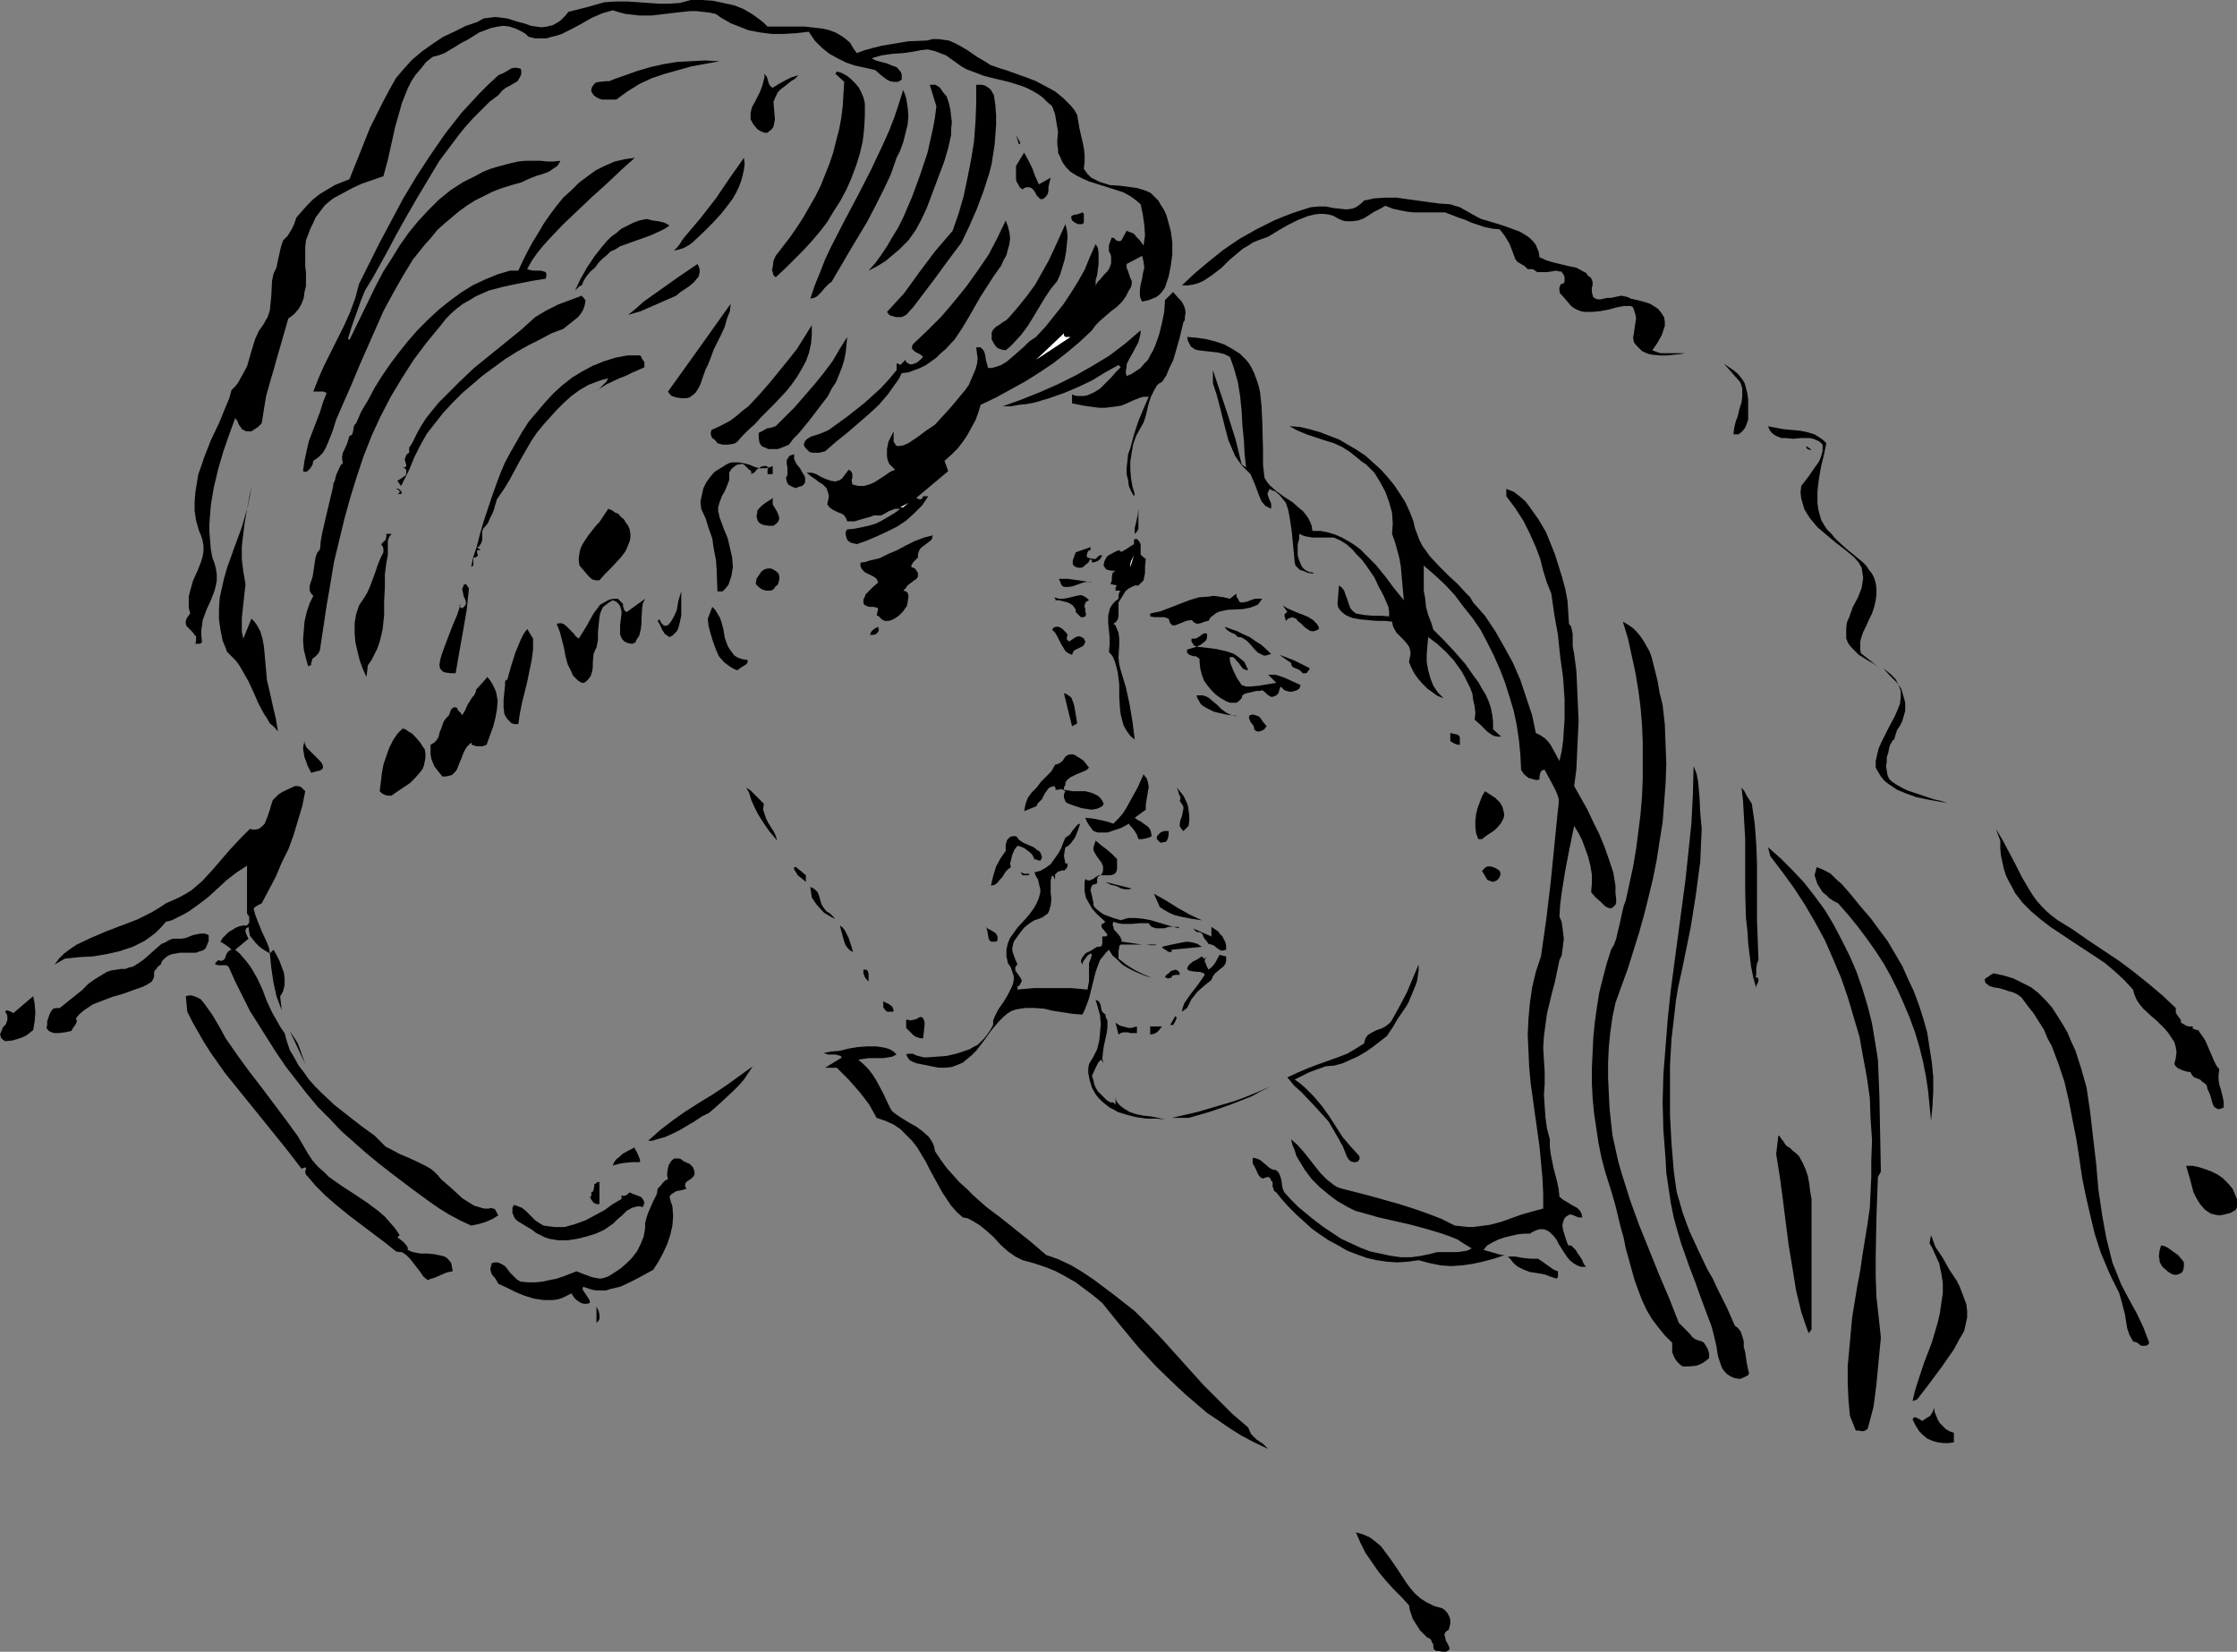 <?xml version="1.0" encoding="UTF-8" standalone="no"?>
<svg
   version="1.0"
   width="129.724mm"
   height="95.774mm"
   id="svg121"
   sodipodi:docname="Couple Kissing 2.wmf"
   xmlns:inkscape="http://www.inkscape.org/namespaces/inkscape"
   xmlns:sodipodi="http://sodipodi.sourceforge.net/DTD/sodipodi-0.dtd"
   xmlns="http://www.w3.org/2000/svg"
   xmlns:svg="http://www.w3.org/2000/svg">
  <rect width="100%" height="100%" fill="#808080" stroke="none"/>
  <sodipodi:namedview
     id="namedview121"
     pagecolor="#ffffff"
     bordercolor="#000000"
     borderopacity="0.25"
     inkscape:showpageshadow="2"
     inkscape:pageopacity="0.0"
     inkscape:pagecheckerboard="0"
     inkscape:deskcolor="#d1d1d1"
     inkscape:document-units="mm" />
  <defs
     id="defs1">
    <pattern
       id="WMFhbasepattern"
       patternUnits="userSpaceOnUse"
       width="6"
       height="6"
       x="0"
       y="0" />
  </defs>
  <path
     style="fill:#000000;fill-opacity:1;fill-rule:evenodd;stroke:none"
     d="m 168.225,5.818 h 2.586 2.747 2.747 l 2.909,0.323 1.293,0.162 1.293,0.323 1.293,0.485 1.131,0.646 0.97,0.646 1.131,0.97 0.646,1.131 0.808,1.131 1.778,-0.646 1.778,-0.485 1.939,-0.485 1.939,-0.323 3.878,-0.646 4.04,-0.162 1.293,-0.323 h 1.293 l 1.131,0.162 1.131,0.162 1.131,0.485 0.97,0.485 1.939,1.131 2.101,1.454 1.939,1.131 0.97,0.646 2.262,0.808 1.131,0.323 4.525,1.616 2.101,0.808 2.101,1.131 2.101,1.131 1.778,1.454 1.616,1.616 0.808,0.97 0.646,1.131 0.485,2.909 0.323,1.454 0.323,1.293 0.323,1.616 0.162,1.454 v 1.454 l -0.162,1.616 0.808,1.131 0.808,0.808 0.97,0.485 0.97,0.485 1.131,0.323 0.97,0.323 2.424,0.162 2.424,0.323 1.131,0.162 1.131,0.323 0.97,0.323 0.97,0.485 0.808,0.808 0.808,0.808 0.646,1.131 0.646,0.97 0.485,1.131 0.323,1.131 0.646,2.424 0.323,2.424 v 2.586 l -0.323,2.424 -0.485,2.424 -0.808,2.424 -0.323,0.485 -0.485,0.646 -0.485,0.485 -0.646,0.485 -1.616,0.646 -0.646,0.162 -0.808,0.162 -0.323,-0.646 -0.162,-0.646 v -1.293 l 0.162,-1.131 0.323,-1.293 0.162,-1.131 0.323,-1.293 -0.162,-1.293 -0.162,-0.646 -0.162,-0.646 -3.394,1.778 v 0.808 l 0.323,0.808 0.485,1.454 0.323,0.646 v 0.646 l -0.162,0.646 -0.162,0.323 -0.323,0.485 -0.323,0.646 -0.323,0.646 -0.808,1.131 -1.131,1.131 -1.293,0.97 -2.424,2.101 -0.97,0.97 -0.808,1.131 -2.747,2.586 -2.909,2.424 -2.909,2.262 -2.909,1.939 -3.07,1.939 -3.232,1.778 -3.232,1.778 -3.394,1.616 -0.485,1.616 -0.646,1.778 -0.808,1.454 -0.97,1.778 -0.97,1.454 -1.131,1.454 -1.454,1.454 -1.454,1.293 0.808,2.262 -6.949,5.818 0.162,0.162 0.323,0.162 h 0.646 l 0.162,-0.323 0.162,-0.323 h 1.131 l -0.646,0.97 -0.646,0.97 -1.778,1.778 -1.778,1.616 -1.939,1.293 -2.262,1.131 -2.101,0.97 -2.262,0.97 -2.262,0.808 -0.646,-0.162 -0.646,-0.162 -0.485,-0.323 -0.323,-0.323 -0.162,-0.485 -0.162,-0.646 v -0.646 l 0.323,-0.485 1.616,-0.162 1.616,-0.323 1.454,-0.323 1.616,-0.485 1.293,-0.646 2.747,-1.616 1.293,-0.97 h -0.646 -0.485 l -1.293,0.485 -1.131,0.646 -0.646,0.323 h -0.646 -0.97 l -0.808,0.323 -1.778,0.485 -1.616,0.485 h -0.808 -0.808 l -0.162,-0.485 -0.162,-0.323 -0.485,-0.646 -0.646,-0.323 -0.485,-0.162 -1.293,-0.646 -0.646,-0.485 -0.485,-0.646 0.162,-0.808 0.162,-0.646 v -0.646 l -0.162,-0.485 -0.162,-0.485 -0.162,-0.485 -0.808,-0.808 -0.808,-0.485 -0.808,-0.646 -0.97,-0.646 -0.97,-0.808 h 0.646 0.485 l 0.97,0.323 1.131,0.646 1.131,0.485 0.97,0.323 0.97,0.162 0.485,-0.162 0.485,-0.162 0.485,-0.323 0.485,-0.646 0.97,-1.293 0.323,0.162 0.323,0.323 0.162,0.485 v 0.808 l -0.162,0.485 0.162,0.97 0.646,0.162 0.646,0.162 h 0.646 0.646 l 1.131,-0.323 1.131,-0.485 2.262,-1.454 1.131,-0.808 1.131,-0.485 -0.646,-0.646 -0.646,-0.646 -0.323,-0.808 -0.162,-0.808 v -0.808 -0.808 l 0.162,-0.808 0.162,-0.808 1.131,-2.262 v 0.323 1.939 l 0.323,0.485 0.162,0.323 0.485,0.162 1.131,-0.162 1.131,-0.485 0.97,-0.646 0.97,-0.646 1.939,-1.454 0.97,-0.646 0.97,-0.646 1.616,-1.778 1.778,-1.939 1.616,-1.939 1.616,-1.939 0.808,-1.131 0.485,-1.131 0.485,-1.131 0.485,-1.131 0.323,-1.131 0.162,-1.293 -0.162,-1.131 -0.162,-1.293 h 0.97 l 0.485,0.485 0.323,0.485 0.162,0.646 0.162,0.808 v 0.323 l 0.162,0.485 0.162,0.646 0.162,0.646 h 0.808 l 0.646,-0.162 1.454,-0.485 1.293,-0.808 1.131,-0.97 2.586,-2.262 1.131,-1.131 1.454,-0.97 2.101,-2.262 1.939,-2.424 1.939,-2.424 1.616,-2.424 1.616,-2.586 1.454,-2.586 1.131,-2.747 1.293,-2.909 0.485,0.808 0.162,1.131 v 1.131 1.293 l -0.323,2.424 -0.323,1.131 v 1.131 l 0.485,-0.808 0.646,-0.646 0.646,-0.808 0.808,-0.808 0.485,-0.808 0.323,-0.97 v -0.97 -0.485 l -0.162,-0.646 -0.323,-0.485 v -0.323 -0.97 l 0.323,-0.97 0.323,-0.808 0.485,0.162 0.485,0.485 0.485,0.162 h 0.323 l 0.323,-0.162 1.131,-2.101 0.808,0.323 0.485,0.162 0.485,0.323 0.323,0.485 0.808,0.808 0.808,1.131 0.162,-1.131 0.162,-1.131 -0.162,-2.262 -0.323,-2.262 -0.485,-2.262 -1.131,-0.97 -1.131,-0.808 -1.454,-0.808 -1.454,-0.485 -6.141,-1.939 -1.454,-0.646 -1.293,-0.646 -1.293,-0.808 -0.97,-0.97 -0.808,-1.131 -0.646,-1.454 -0.323,-0.646 v -0.808 l -0.162,-0.97 v -0.97 l 0.162,-1.778 -0.323,-1.939 -0.323,-1.939 -0.646,-1.778 -1.131,-0.97 -0.97,-0.97 -1.131,-0.808 -1.131,-0.646 -1.293,-0.646 -1.293,-0.485 -2.586,-0.808 -2.747,-0.646 -2.586,-0.646 -2.586,-0.97 -1.293,-0.485 -1.131,-0.646 -2.262,-1.616 -1.131,-0.808 -1.293,-0.485 -1.293,-0.485 -1.454,-0.323 -1.454,0.162 -0.808,0.162 -0.808,0.162 -2.262,0.323 -2.424,0.162 -2.262,0.323 -2.262,0.646 0.97,0.485 1.131,0.323 0.646,0.162 0.646,0.162 1.131,0.485 0.97,0.323 0.323,0.323 0.646,0.808 0.162,0.485 v 0.485 0.646 l -0.808,0.485 h -0.97 l -0.808,-0.162 -0.646,-0.323 -1.293,-0.97 -1.293,-1.131 -2.101,-0.485 -2.262,-0.485 -1.939,-0.646 -1.939,-0.97 -1.778,-0.97 -1.616,-1.293 -1.616,-1.616 -0.646,-0.97 -0.646,-0.97 -2.747,0.323 -2.747,0.162 h -2.586 l -2.586,-0.323 -2.586,-0.485 -2.424,-0.97 -1.293,-0.485 -1.131,-0.646 -1.131,-0.646 -1.131,-0.808 -1.454,-0.323 -1.454,-0.162 -1.454,-0.162 h -1.293 l -2.909,0.323 -5.494,0.646 h -2.747 l -1.454,-0.162 -1.454,-0.162 -1.293,-0.323 -1.616,-0.485 -1.131,0.323 -1.131,0.323 -2.262,0.97 -2.262,1.293 -2.101,1.131 -2.262,1.131 -0.97,0.323 -1.293,0.323 -1.131,0.323 h -1.293 -1.131 l -1.454,-0.323 -0.646,-0.646 -0.808,-0.485 -1.293,-0.646 -1.454,-0.485 -1.293,-0.162 -1.293,0.162 -1.454,0.323 -1.293,0.485 -1.293,0.485 -2.586,1.616 -1.293,0.646 -1.293,0.808 -2.424,1.454 -1.293,0.485 -1.293,0.323 -1.454,1.131 -1.131,1.454 -1.131,1.293 -0.97,1.454 -0.808,1.616 -0.646,1.616 -0.646,1.616 -0.485,1.778 -0.97,3.394 -1.616,7.272 -0.97,3.555 -4.686,1.616 -2.101,0.97 -2.101,1.131 -2.101,1.131 -0.808,0.646 -0.97,0.808 -0.646,0.808 -1.454,1.939 -0.485,1.131 -0.646,1.293 -0.485,1.293 -0.485,1.293 -0.162,1.454 v 2.747 1.454 l 0.162,1.454 v 2.909 l -0.323,1.293 -0.162,1.293 -0.485,1.293 -0.646,1.131 -0.97,1.131 -1.293,0.97 -1.616,5.656 -0.808,2.747 -0.808,2.909 -0.808,2.747 -0.808,2.909 -0.485,2.909 -0.485,3.07 -0.808,0.808 -0.97,0.646 -0.485,0.323 h -0.485 -0.646 l -0.646,-0.323 -0.323,-0.162 -0.162,-0.323 -0.485,-0.646 -0.323,-0.808 -0.485,-0.646 -1.293,3.555 -1.293,3.717 -1.131,3.878 -0.97,4.04 -0.646,3.878 -0.162,2.101 -0.162,1.939 v 1.778 l 0.162,1.939 0.162,1.939 0.323,1.778 0.485,1.293 0.323,1.293 0.162,1.131 v 1.293 l -0.162,0.97 -0.323,1.293 -0.808,2.101 -0.97,2.101 -0.808,2.262 -0.162,1.131 -0.162,1.131 v 1.131 l 0.162,1.293 v 0.162 l -0.162,0.162 -0.323,0.162 h -0.97 l 0.162,-0.646 v -0.485 -0.485 l -0.323,-0.323 -0.485,-0.646 -0.646,-0.646 -0.646,-0.646 -0.162,-0.485 v -0.323 -0.323 l 0.162,-0.485 0.323,-0.485 0.485,-0.646 -0.323,-1.293 v -1.293 -1.131 l 0.323,-1.293 0.646,-2.262 0.97,-2.101 0.808,-2.101 0.323,-1.131 0.162,-0.97 v -1.131 l -0.162,-1.131 -0.323,-1.131 -0.485,-1.131 -0.646,-2.262 -0.323,-2.101 v -2.101 l 0.162,-1.939 0.323,-2.101 0.323,-1.939 0.646,-1.778 0.646,-1.939 1.454,-3.717 1.778,-3.717 1.454,-3.555 0.808,-1.939 0.485,-1.778 0.808,-0.808 0.646,-0.808 0.97,-1.778 0.97,-1.778 1.131,-3.878 0.646,-2.101 0.808,-1.778 1.131,-1.616 0.323,-0.646 0.485,-0.808 0.485,-1.454 0.162,-1.616 0.162,-1.616 0.162,-3.232 0.323,-1.616 0.323,-0.646 0.323,-0.646 0.323,-1.616 0.323,-1.454 0.323,-1.454 0.485,-1.454 0.97,-0.97 0.808,-1.293 0.646,-1.293 0.485,-1.454 1.131,-1.293 1.293,-1.454 1.293,-1.293 1.454,-1.131 1.616,-0.97 1.616,-0.97 1.616,-0.646 1.616,-0.646 2.262,-5.656 2.262,-5.656 2.747,-5.494 1.454,-2.747 1.454,-2.586 1.778,-2.101 1.778,-1.939 2.101,-1.778 2.262,-1.616 2.424,-1.616 2.424,-1.131 2.586,-1.293 2.424,-0.808 1.454,-0.808 1.293,-0.162 1.293,-0.162 1.293,0.162 1.293,0.162 2.586,0.808 1.293,0.323 1.293,0.485 1.131,0.162 1.293,0.162 1.131,-0.162 1.293,-0.323 1.131,-0.646 0.485,-0.323 0.646,-0.646 0.485,-0.485 0.646,-0.808 3.878,-0.97 4.04,-1.131 2.586,-0.162 h 2.424 l 4.686,0.323 2.262,0.162 h 2.262 l 2.262,-0.162 L 151.419,0 h 2.424 l 2.424,0.162 2.262,0.485 2.262,0.485 2.101,0.808 1.939,1.131 1.778,1.293 0.808,0.646 z"
     id="path1" />
  <path
     style="fill:#000000;fill-opacity:1;fill-rule:evenodd;stroke:none"
     d="m 157.721,13.413 -6.141,1.131 -2.909,0.808 -2.909,0.808 -2.909,0.97 -2.747,1.293 -2.586,1.616 -1.131,0.808 -1.293,0.97 h -1.454 -1.616 l -0.646,-0.162 -0.646,-0.323 -0.646,-0.485 -0.485,-0.808 v -0.485 l 0.162,-0.485 0.323,-0.485 0.485,-0.485 0.808,-0.162 1.616,-0.162 h 0.646 l 0.646,-0.323 2.747,-0.97 2.747,-0.97 2.747,-0.808 2.909,-0.646 2.909,-0.485 3.07,-0.162 3.07,-0.162 z"
     id="path2" />
  <path
     style="fill:#000000;fill-opacity:1;fill-rule:evenodd;stroke:none"
     d="m 114.089,15.029 0.162,0.485 v 0.646 l -0.162,0.485 -0.162,0.323 -0.485,0.808 -0.808,0.485 -0.808,0.485 -0.97,0.485 -0.808,0.646 -0.808,0.97 -1.939,1.454 -1.778,1.778 -1.778,1.778 -1.616,1.778 -1.454,1.778 -1.454,1.939 -2.909,3.878 -2.424,4.04 -2.424,4.04 -2.424,4.202 -2.262,4.04 -1.616,3.07 -1.778,3.232 -1.616,2.909 -1.778,2.909 -0.97,2.424 -0.97,2.747 -0.97,2.747 -0.808,2.586 0.323,0.323 2.909,-5.979 2.909,-5.979 1.616,-3.07 1.778,-2.747 1.778,-2.909 1.939,-2.747 2.101,-2.586 2.262,-2.424 2.262,-2.262 2.586,-2.101 2.747,-1.778 2.909,-1.454 1.454,-0.808 1.616,-0.646 1.616,-0.485 1.778,-0.485 1.293,-0.323 1.454,-0.323 1.616,-0.162 h 3.232 l 1.454,0.162 h 1.454 l 1.454,-0.162 -0.323,0.646 -0.323,0.485 -0.97,0.646 -0.97,0.646 -1.293,0.485 -1.131,0.323 -1.293,0.485 -1.131,0.485 -0.97,0.485 -2.262,0.646 -2.101,0.646 -2.101,0.808 -1.939,0.97 -1.939,0.97 -1.778,1.131 -1.778,1.293 -3.07,2.586 -1.616,1.454 -1.293,1.616 -1.454,1.616 -2.586,3.232 -2.262,3.717 -2.101,3.717 -2.101,3.878 -1.778,4.04 -1.778,4.04 -1.778,4.04 -1.616,3.878 -1.778,4.04 -1.616,3.717 -0.808,2.586 -0.97,2.424 -0.485,1.131 -0.646,1.131 -0.97,0.97 -1.131,0.808 -0.162,0.808 -0.485,0.808 -0.323,0.323 -0.323,0.323 -0.485,0.162 -0.485,-0.162 0.323,-2.262 0.485,-2.262 0.485,-2.101 0.808,-2.101 1.616,-4.202 0.646,-2.101 0.808,-2.101 -0.646,-0.323 h -0.808 -0.646 -0.808 l 1.131,-2.909 1.293,-2.909 1.454,-2.909 1.454,-2.909 1.454,-2.909 1.293,-2.909 1.131,-3.07 0.808,-3.07 2.262,-4.525 2.262,-4.525 2.586,-4.848 2.586,-4.848 2.909,-4.848 3.07,-4.686 3.232,-4.686 3.555,-4.525 1.939,-2.101 1.939,-2.101 2.101,-2.101 2.101,-1.939 1.131,-0.485 1.131,-0.646 0.485,-0.323 0.646,-0.162 h 0.646 z"
     id="path3" />
  <path
     style="fill:#000000;fill-opacity:1;fill-rule:evenodd;stroke:none"
     d="m 189.557,22.624 v 2.747 l -0.162,2.909 -0.323,2.747 -0.646,2.747 -0.808,2.586 -0.97,2.586 -1.131,2.586 -1.293,2.424 -1.454,2.262 -1.454,2.424 -1.616,2.101 -1.778,2.101 -1.939,2.101 -1.939,1.939 -1.939,1.939 -2.101,1.939 -0.485,-0.485 -0.162,-0.646 -0.162,-0.485 0.162,-0.646 0.162,-1.293 0.485,-1.131 1.616,-2.101 1.616,-2.101 1.454,-2.101 1.454,-2.262 1.293,-2.262 1.293,-2.262 1.131,-2.262 0.97,-2.424 0.97,-2.424 0.808,-2.424 0.646,-2.586 0.646,-2.424 0.485,-2.586 0.323,-2.586 0.162,-2.747 0.162,-2.586 -1.939,-1.778 0.323,-0.485 1.131,0.323 1.131,0.646 0.97,0.808 0.808,0.808 0.808,0.97 0.485,0.97 0.485,1.131 z"
     id="path4" />
  <path
     style="fill:#000000;fill-opacity:1;fill-rule:evenodd;stroke:none"
     d="m 169.357,19.23 1.293,-0.808 1.454,-0.808 1.293,-0.646 1.616,-0.485 -0.808,0.808 -0.808,0.485 -1.616,1.293 -0.646,0.485 -0.646,0.646 -0.485,0.97 -0.485,1.131 0.162,1.939 0.162,1.939 -0.162,0.808 -0.162,0.808 -0.485,0.646 -0.485,0.323 -0.323,0.323 h -0.646 l -0.485,-0.162 -0.646,-0.323 -0.485,-0.323 -0.808,-0.97 -0.646,-1.131 V 25.371 24.725 l 0.323,-1.293 0.646,-1.131 1.131,-2.262 0.485,-1.293 0.323,-1.293 0.162,-0.646 -0.162,-0.646 0.323,0.323 0.323,0.323 0.485,1.616 0.323,0.485 z"
     id="path5" />
  <path
     style="fill:#000000;fill-opacity:1;fill-rule:evenodd;stroke:none"
     d="m 207.494,21.169 0.485,1.454 0.323,1.454 0.162,1.454 0.162,1.293 -0.162,1.454 v 1.293 l -0.646,2.909 -0.808,2.747 -0.97,2.586 -0.97,2.586 -0.97,2.586 -0.97,2.586 -1.131,2.424 -1.293,2.424 -1.616,2.262 -1.939,1.939 -2.101,1.778 -0.97,0.808 -1.293,0.808 -1.131,0.646 -1.293,0.646 1.454,-1.616 1.293,-1.778 1.293,-1.939 1.131,-1.939 1.293,-2.101 1.131,-2.262 0.97,-2.262 0.97,-2.262 1.778,-4.848 1.616,-4.848 1.131,-5.01 0.485,-2.586 0.323,-2.586 -1.454,-4.686 h 0.646 0.646 l 0.485,0.323 0.485,0.323 0.646,0.97 z"
     id="path6" />
  <path
     style="fill:#000000;fill-opacity:1;fill-rule:evenodd;stroke:none"
     d="m 217.837,20.846 0.323,2.262 0.162,2.101 v 2.101 l -0.162,2.262 -0.162,2.101 -0.323,2.101 -0.323,2.101 -0.485,1.939 -1.293,4.04 -1.454,3.878 -1.616,3.717 -1.778,3.717 -2.909,3.878 -3.07,4.202 -3.07,4.04 -1.454,1.939 -1.616,1.778 -0.97,0.485 h -1.293 l -0.485,-0.162 -0.646,-0.162 -0.485,-0.323 -0.323,-0.485 1.778,-1.939 1.939,-2.101 3.394,-4.686 3.394,-4.525 1.939,-2.262 1.939,-2.262 1.293,-3.717 1.131,-3.878 0.808,-3.878 0.808,-4.04 0.646,-4.04 0.323,-4.202 0.162,-4.04 v -4.202 h 0.646 0.646 l 0.646,0.162 0.485,0.323 0.485,0.323 0.323,0.323 z"
     id="path7" />
  <path
     style="fill:#000000;fill-opacity:1;fill-rule:evenodd;stroke:none"
     d="m 196.505,34.582 -1.293,3.717 -1.616,3.394 -1.778,3.555 -1.778,3.394 -3.878,6.464 -3.878,6.626 -0.646,0.485 -0.485,0.485 -0.485,0.485 -0.485,0.646 -1.131,1.131 -0.646,0.323 -0.808,0.162 0.97,-2.909 1.131,-2.747 1.131,-2.909 1.293,-2.747 2.909,-5.656 2.909,-5.494 2.909,-5.656 2.747,-5.818 1.293,-2.909 1.131,-2.909 0.97,-2.909 0.97,-3.07 0.323,0.808 0.323,0.97 0.323,1.939 0.162,1.939 -0.162,1.939 -0.485,1.939 -0.485,1.939 -0.646,1.778 z"
     id="path8" />
  <path
     style="fill:#000000;fill-opacity:1;fill-rule:evenodd;stroke:none"
     d="m 223.331,31.673 -0.646,-2.101 0.97,1.778 z"
     id="path9" />
  <path
     style="fill:#000000;fill-opacity:1;fill-rule:evenodd;stroke:none"
     d="m 227.694,40.4 2.586,-1.454 -0.162,0.646 -0.162,0.646 -0.162,0.808 v 0.808 l -0.162,0.646 -0.323,0.485 -0.485,0.485 -0.323,0.162 h -0.485 l -0.323,-0.323 -0.485,-0.485 -0.323,-0.646 -0.323,-0.485 -0.485,-0.485 -0.485,-0.162 h -0.323 -0.323 l -0.485,0.162 -0.323,0.323 -0.646,-0.485 -0.323,-0.646 -0.323,-0.485 -0.162,-0.646 v -1.293 -1.616 l 1.778,-2.909 0.97,1.778 0.808,1.616 0.646,1.778 z"
     id="path10" />
  <path
     style="fill:#000000;fill-opacity:1;fill-rule:evenodd;stroke:none"
     d="m 139.137,34.582 -1.454,1.293 -1.616,1.454 -3.07,2.909 -3.232,2.909 -3.232,3.07 -3.232,3.07 -2.909,3.07 -1.454,1.616 -1.293,1.616 -1.131,1.616 -0.97,1.778 0.485,0.162 0.808,0.162 h 1.616 l 0.646,0.162 0.485,0.162 0.162,0.323 v 0.323 0.323 l -0.162,0.485 -3.07,0.485 -3.232,0.646 -3.07,0.646 -3.07,0.808 -1.454,0.646 -1.454,0.646 -1.293,0.808 -1.454,0.808 -1.293,0.97 -1.293,1.131 -1.131,1.131 -1.131,1.454 -3.07,3.717 -2.909,3.878 -2.586,4.04 -2.424,4.04 -2.262,4.363 -1.939,4.202 -1.778,4.525 -1.454,4.363 -1.454,4.686 -1.293,4.686 -1.131,4.686 -1.131,4.686 -0.808,4.848 -0.808,4.686 -1.454,9.696 -0.162,0.485 -0.323,0.485 -0.646,0.646 -0.485,0.323 -0.162,0.485 -0.162,0.485 v 0.485 h -0.162 l -0.162,0.162 h -0.162 l -0.162,0.162 -0.485,-1.778 -0.485,-1.939 -0.162,-2.101 0.162,-2.101 0.162,-1.939 0.485,-2.101 0.646,-1.939 0.808,-1.616 -0.485,-0.485 -0.323,-0.646 v -1.131 l 0.323,-0.97 0.323,-0.97 0.323,-2.101 0.162,-1.131 0.162,-0.97 0.323,-0.97 0.646,-0.808 0.162,-1.778 0.323,-1.778 0.808,-3.555 0.808,-3.394 0.808,-3.394 v -0.485 l 0.323,-0.646 0.323,-1.293 0.646,-1.454 0.323,-0.646 0.485,-0.485 -0.162,-0.808 v -0.646 l 0.162,-0.808 0.323,-0.646 0.646,-1.454 0.485,-1.616 0.485,-0.162 0.162,-0.323 0.162,-0.646 0.162,-0.97 0.162,-0.323 0.323,-0.323 1.131,-2.586 1.454,-2.424 1.454,-2.747 1.616,-2.586 1.778,-2.586 1.939,-2.586 1.939,-2.424 2.101,-2.424 2.262,-2.262 2.424,-2.262 2.424,-1.939 2.424,-1.778 2.586,-1.616 2.747,-1.293 2.747,-1.131 2.747,-0.808 h 1.778 l 0.97,-2.101 0.97,-1.939 1.131,-2.101 1.293,-2.101 1.131,-1.939 1.454,-2.101 1.454,-1.939 1.454,-1.778 1.778,-1.616 1.616,-1.616 1.939,-1.454 1.778,-1.293 1.939,-0.97 2.262,-0.97 2.101,-0.485 z"
     id="path11" />
  <path
     style="fill:#000000;fill-opacity:1;fill-rule:evenodd;stroke:none"
     d="m 151.742,53.166 -0.646,0.485 -1.131,0.646 -0.97,0.323 -1.293,0.323 0.646,-0.646 0.646,-0.808 0.485,-0.808 0.485,-0.646 3.555,-4.202 3.394,-4.363 3.07,-4.525 3.07,-4.363 0.162,1.293 -0.162,1.293 -0.323,1.454 -0.323,1.131 -0.485,1.293 -0.646,1.293 -0.646,1.131 -0.808,1.131 -1.778,2.262 -1.939,2.101 -2.101,2.101 z"
     id="path12" />
  <path
     style="fill:#000000;fill-opacity:1;fill-rule:evenodd;stroke:none"
     d="m 325.785,48.318 3.717,1.131 1.778,0.646 1.778,0.646 1.616,0.97 0.646,0.485 0.646,0.646 0.646,0.808 0.323,0.808 0.323,0.808 0.162,1.131 0.808,0.323 0.646,0.323 1.616,0.485 3.394,0.808 1.616,0.323 1.454,0.808 0.646,0.323 0.485,0.646 0.646,0.485 0.323,0.808 v 0.808 l -0.162,0.485 v 0.97 l 0.162,0.646 0.162,0.485 0.485,0.323 0.485,0.162 h 0.646 l 0.646,-0.162 0.808,-0.162 h 0.808 l 1.454,-0.323 0.808,-0.162 0.808,0.162 0.646,0.162 0.646,0.323 2.101,0.485 1.131,0.323 0.97,0.323 0.808,0.485 0.97,0.646 0.646,0.808 0.646,0.97 0.162,0.97 v 0.97 l -0.323,0.97 -0.323,0.97 -0.97,1.778 -1.131,1.616 0.808,0.323 0.97,0.323 h 0.808 2.101 0.97 1.939 -0.485 l -0.808,0.162 -1.454,0.162 -1.616,0.162 h -1.616 l -1.616,-0.162 -0.808,-0.162 -0.808,-0.323 -0.646,-0.323 -0.646,-0.646 -0.646,-0.646 -0.485,-0.646 -0.162,-0.97 0.162,-0.97 0.162,-1.131 0.162,-1.131 0.162,-0.97 -0.162,-0.97 -0.323,-0.97 -0.162,-0.485 -0.485,-0.323 h -1.616 l -1.616,0.323 -1.778,0.485 -1.778,0.323 -1.778,0.162 h -1.616 l -0.808,-0.162 -0.808,-0.323 -0.646,-0.323 -0.646,-0.485 -0.97,-1.131 -0.97,-1.131 -0.485,-0.485 -0.162,-0.646 v -0.646 l 0.323,-0.808 h 0.323 l 0.323,-0.162 0.162,-0.323 v -0.162 -0.808 l -0.162,-0.485 -0.323,-0.485 -0.323,-0.323 h -0.485 l -0.485,-0.162 -0.97,0.162 -1.131,0.162 h -1.131 -0.485 -0.485 l -0.485,-0.323 -0.485,-0.323 h -1.131 l -0.646,-0.646 -0.808,-0.485 -0.808,-0.485 -0.485,-0.646 -0.646,-1.778 -0.646,-1.616 -0.97,-1.616 -1.131,-1.454 -1.616,-0.162 -1.616,-0.323 -2.909,-0.97 -1.454,-0.646 -1.454,-0.485 -2.909,-1.131 h -3.394 -3.394 l -1.616,-0.162 -1.616,-0.323 -1.454,-0.323 -1.616,-0.646 -1.131,0.646 -1.293,0.646 -2.262,1.454 -1.293,0.485 -1.293,0.162 h -0.808 -0.646 l -0.646,-0.162 -0.808,-0.323 -1.131,-0.646 -0.97,-0.323 -1.293,-0.162 h -0.97 l -1.131,0.162 -1.293,0.323 -2.101,0.808 -2.262,1.131 -2.262,1.293 -2.101,1.293 -2.262,0.808 -1.131,0.485 -0.97,0.646 -1.131,0.646 -0.97,0.808 -1.939,1.616 -0.97,0.97 -0.808,0.808 -2.101,1.616 -0.97,0.646 -0.97,0.646 -1.131,0.485 -1.131,0.323 -1.131,0.162 h -1.293 l 2.747,-2.586 3.07,-2.586 3.232,-2.586 3.555,-2.424 3.717,-2.101 3.878,-1.939 1.939,-0.808 2.101,-0.808 1.939,-0.646 2.101,-0.646 1.778,-0.162 h 1.454 l 1.616,0.323 1.454,0.162 1.454,0.162 1.293,-0.162 0.808,-0.323 0.485,-0.323 0.646,-0.485 0.646,-0.646 2.262,-0.485 2.424,-0.162 h 2.424 l 2.262,0.323 4.686,0.646 2.424,0.323 2.424,0.162 0.97,0.323 1.131,0.323 3.717,2.101 0.97,0.485 z"
     id="path13" />
  <path
     style="fill:#000000;fill-opacity:1;fill-rule:evenodd;stroke:none"
     d="m 237.552,48.803 -0.323,0.323 h -0.323 -0.646 l -0.646,-0.323 -0.646,-0.485 -0.162,-0.485 v -0.485 l 0.323,-0.162 0.485,-0.162 h 0.323 l 0.485,-0.162 0.485,-0.162 0.323,-0.162 0.162,0.162 0.162,0.162 v 0.646 z"
     id="path14" />
  <path
     style="fill:#000000;fill-opacity:1;fill-rule:evenodd;stroke:none"
     d="m 146.733,49.449 -0.97,0.646 -0.97,0.485 -2.101,0.97 -4.525,1.616 -2.262,0.808 -0.97,0.646 -1.131,0.485 -0.808,0.808 -0.97,0.808 -0.808,0.808 -0.808,1.131 -0.97,0.808 -0.808,0.97 -0.646,0.97 -0.485,1.131 -0.485,0.162 -0.323,0.323 -0.323,0.323 -0.323,0.323 1.131,-2.424 1.454,-2.586 1.616,-2.424 1.778,-2.262 0.97,-1.131 0.97,-0.97 1.131,-0.808 1.131,-0.97 1.293,-0.646 1.293,-0.646 1.293,-0.485 1.616,-0.323 1.293,0.323 1.293,0.162 1.293,0.323 0.646,0.323 z"
     id="path15" />
  <path
     style="fill:#000000;fill-opacity:1;fill-rule:evenodd;stroke:none"
     d="m 213.635,67.225 -1.293,2.262 -1.454,2.424 -1.616,2.424 -1.939,2.101 -1.131,0.97 -0.97,0.97 -1.131,0.808 -1.131,0.808 -1.293,0.646 -1.293,0.485 -1.293,0.485 -1.454,0.162 -0.646,1.293 -0.808,1.131 -1.616,2.262 -1.939,2.262 -2.262,2.101 -2.262,1.939 -2.424,2.101 -2.424,1.939 -2.424,2.101 -0.646,0.162 -0.646,0.162 h -0.646 -0.808 l -0.646,-0.162 -0.485,-0.485 -0.485,-0.485 -0.323,-0.646 0.323,-0.808 0.485,-0.485 0.808,-0.485 1.616,-0.485 0.808,-0.323 0.808,-0.323 0.646,-0.323 4.04,-2.909 3.878,-3.07 1.778,-1.616 1.778,-1.616 1.778,-1.939 1.616,-1.939 v -1.454 h 0.323 l 0.485,0.323 1.131,-1.131 0.162,0.485 0.485,0.323 0.323,0.162 h 0.485 l 0.97,-0.323 0.808,-0.646 0.646,-0.646 -0.323,-0.323 -0.485,-0.323 -0.97,-0.485 -0.323,-0.323 -0.323,-0.323 v -0.646 l 0.323,-0.485 3.07,-2.909 3.07,-3.07 2.747,-3.232 2.747,-3.394 2.424,-3.394 2.424,-3.555 1.939,-3.717 1.778,-3.717 0.485,1.293 0.323,1.293 0.162,1.293 -0.162,1.293 -0.323,1.131 -0.323,1.293 -0.646,1.131 -0.485,1.131 -1.616,2.262 -2.909,4.525 z"
     id="path16" />
  <path
     style="fill:#000000;fill-opacity:1;fill-rule:evenodd;stroke:none"
     d="m 231.734,61.569 -1.454,1.778 -1.293,1.939 -2.424,4.04 -1.293,2.101 -1.454,1.939 -1.616,1.778 -0.808,0.808 -0.97,0.808 -0.97,-0.162 -0.808,-0.323 -0.485,-0.485 -0.485,-0.808 -0.323,-0.646 v -0.485 -0.485 -0.485 l 0.323,-0.646 0.646,-0.646 0.808,-0.485 0.646,-0.485 0.808,-0.485 0.646,-0.646 1.939,-2.262 1.939,-2.424 1.778,-2.424 1.454,-2.586 1.454,-2.586 1.293,-2.747 2.424,-5.333 0.323,1.293 0.162,1.454 -0.162,1.616 -0.162,1.616 -0.323,1.778 -0.485,1.616 -0.485,1.616 z"
     id="path17" />
  <path
     style="fill:#000000;fill-opacity:1;fill-rule:evenodd;stroke:none"
     d="m 148.187,64.801 -5.171,2.262 -2.586,1.131 -2.747,0.808 1.778,-1.454 1.616,-1.454 3.878,-2.747 3.878,-2.747 4.04,-2.747 0.323,0.646 0.162,0.646 v 0.485 l -0.162,0.646 -0.162,0.485 -0.323,0.323 -0.646,0.808 -0.97,0.808 -1.939,1.293 z"
     id="path18" />
  <path
     style="fill:#000000;fill-opacity:1;fill-rule:evenodd;stroke:none"
     d="m 259.368,70.618 -0.808,3.394 -0.97,3.394 -0.485,1.616 -0.808,1.616 -0.646,1.616 -0.97,1.454 -0.646,0.323 -0.485,0.485 -0.646,1.131 -0.646,1.293 -0.485,1.454 -0.646,2.747 -0.485,1.454 -0.646,1.131 -0.97,1.778 -0.646,1.778 -0.323,1.778 -0.323,2.101 v 1.778 l 0.162,1.939 0.323,1.778 0.485,1.616 -0.162,0.485 -0.646,-1.131 -0.485,-1.131 -0.162,-1.293 -0.323,-1.293 v -1.454 l 0.162,-1.293 0.162,-1.616 0.485,-1.293 0.808,-3.07 0.97,-2.909 1.131,-2.747 1.131,-2.586 h -0.97 l -0.808,0.162 -1.616,0.646 -1.778,0.808 -0.808,0.323 -0.97,0.162 -1.293,0.162 -1.293,0.162 h -1.293 l -1.293,-0.162 -2.262,-0.323 -2.424,-0.485 v -1.939 l 0.97,0.323 h 0.808 0.808 l 0.808,-0.162 1.454,-0.646 1.293,-0.808 1.131,-1.131 1.293,-1.293 0.97,-1.131 1.131,-1.131 -0.485,-0.485 -2.909,1.616 -2.909,1.778 -3.07,1.454 -3.07,1.293 -3.232,1.131 -3.232,0.97 -1.778,0.323 -1.616,0.162 -1.778,0.323 h -1.778 l 4.04,-1.454 4.04,-1.616 4.04,-1.778 3.878,-1.939 3.717,-2.101 3.717,-2.262 3.394,-2.586 3.394,-2.909 v 0.646 l -0.162,0.646 -0.323,1.293 -1.293,2.424 -0.646,1.131 -0.646,1.293 v 0.646 l -0.162,0.646 v 0.646 l 0.162,0.646 1.131,-0.485 0.97,-0.646 0.97,-0.646 0.808,-0.97 0.808,-0.808 0.485,-0.97 0.646,-1.131 0.485,-1.131 0.808,-2.262 0.646,-2.586 0.485,-2.424 0.162,-2.424 v -0.162 l 1.778,-1.778 1.131,1.293 0.646,0.646 0.485,0.808 0.323,0.808 0.162,0.97 -0.162,0.97 v 0.646 z"
     id="path19" />
  <path
     style="fill:#000000;fill-opacity:1;fill-rule:evenodd;stroke:none"
     d="m 128.31,65.932 -0.162,0.97 -0.323,0.97 -0.485,0.808 -0.646,0.808 -1.616,1.293 -1.616,1.293 -2.586,0.97 -2.424,1.293 -2.586,1.293 -2.586,1.454 -2.586,1.616 -2.424,1.778 -2.424,1.778 -2.262,1.939 -2.262,1.939 -2.101,2.101 -2.101,2.262 -1.778,2.262 -1.778,2.262 -1.454,2.586 -1.293,2.586 -1.131,2.747 -1.778,3.555 -0.808,-1.131 0.808,-0.485 0.646,-0.485 0.323,-0.162 0.162,-0.485 v -0.323 -0.485 l -0.323,-0.323 -0.485,-0.162 h 0.323 0.162 l 0.323,-0.323 v -0.323 l -0.162,-0.485 -0.162,-0.646 0.162,-0.485 0.162,-0.485 0.323,-0.323 0.323,-0.162 V 98.09 l 0.646,-0.97 0.646,-1.293 0.646,-1.293 0.646,-1.131 1.131,-1.778 1.293,-1.616 1.454,-1.778 1.454,-1.454 3.07,-3.07 3.232,-3.07 6.787,-5.494 3.394,-2.747 3.232,-2.909 2.424,-1.454 2.586,-1.293 2.586,-0.97 2.586,-0.97 0.808,0.97 z"
     id="path20" />
  <path
     style="fill:#000000;fill-opacity:1;fill-rule:evenodd;stroke:none"
     d="m 155.136,79.991 -0.485,0.97 -0.808,2.262 -0.323,0.97 -0.485,0.97 -0.646,0.97 -0.808,0.646 -0.485,0.323 -0.646,0.162 h -1.131 l -1.131,-0.162 -0.485,-0.162 -0.485,-0.162 -0.485,-0.485 -0.323,-0.485 6.949,-9.696 6.787,-9.534 -0.162,1.616 -0.646,1.616 -0.485,1.778 -0.808,1.778 -0.808,1.616 -0.808,1.616 -0.646,1.778 z"
     id="path21" />
  <path
     style="fill:#000000;fill-opacity:1;fill-rule:evenodd;stroke:none"
     d="m 161.6,96.797 -0.485,0.323 -0.485,0.162 -1.131,0.162 h -1.131 l -1.131,-0.323 -0.485,-0.646 -0.646,-0.485 -0.162,-0.323 -0.162,-0.485 v -0.323 l 0.162,-0.646 1.454,-0.646 1.293,-0.646 1.454,-0.808 1.293,-0.97 1.293,-1.131 1.293,-0.97 2.424,-2.586 2.262,-2.586 2.101,-2.586 2.101,-2.586 1.778,-2.262 3.232,-5.171 v 2.101 l -0.162,1.939 -0.485,2.101 -0.646,1.778 -0.97,1.778 -0.97,1.616 -1.131,1.616 -1.293,1.616 -2.747,2.909 -2.747,2.747 -1.293,1.454 -1.454,1.293 -1.293,1.293 z"
     id="path22" />
  <path
     style="fill:#ffffff;fill-opacity:1;fill-rule:evenodd;stroke:none"
     d="m 233.512,73.85 h 1.131 l -7.595,5.01 6.141,-5.818 v 0.323 0.162 z"
     id="path23" />
  <path
     style="fill:#000000;fill-opacity:1;fill-rule:evenodd;stroke:none"
     d="m 172.912,97.444 -1.131,0.485 -1.293,0.485 h -0.646 -0.808 -0.646 l -0.646,-0.323 -0.485,-0.162 -0.323,-0.162 -0.323,-0.485 -0.162,-0.323 -0.162,-0.97 v -1.131 l 0.97,-0.485 0.808,-0.485 0.97,-0.162 0.97,-0.323 2.101,-2.101 2.101,-2.101 2.101,-2.424 2.101,-2.424 2.101,-2.586 1.939,-2.586 1.616,-2.747 1.616,-2.586 -0.162,1.778 -0.162,1.616 -0.323,1.616 -0.485,1.616 -0.646,1.616 -0.646,1.616 -0.97,1.454 -0.808,1.616 -2.101,2.747 -2.101,2.747 -2.262,2.747 -1.131,1.131 z"
     id="path24" />
  <path
     style="fill:#000000;fill-opacity:1;fill-rule:evenodd;stroke:none"
     d="m 274.235,80.476 0.646,1.293 0.485,1.293 0.485,1.454 0.323,1.454 0.323,3.07 0.162,3.232 0.162,6.302 v 3.232 l 0.323,2.909 0.485,0.808 0.646,0.808 1.454,1.293 1.778,1.293 1.778,1.131 1.454,1.293 0.808,0.646 0.646,0.808 0.485,0.646 0.485,0.97 0.323,0.808 0.162,1.131 h 1.778 l 1.616,0.323 1.616,0.485 1.454,0.646 1.454,0.808 1.293,0.808 1.293,0.97 1.131,1.131 2.262,2.262 2.101,2.586 1.939,2.586 2.101,2.586 -0.323,-3.555 -0.323,-3.717 -0.323,-1.939 -0.485,-1.778 -0.485,-1.778 -0.646,-1.778 0.162,-2.262 -0.162,-2.424 -0.646,-2.262 -0.808,-2.262 -1.131,-2.101 -1.293,-2.101 -1.778,-1.778 -0.97,-0.646 -0.97,-0.808 -1.616,-1.293 -1.778,-1.131 -1.778,-0.808 -2.101,-0.646 -3.878,-1.293 -1.939,-0.808 -1.778,-0.97 2.262,0.162 2.101,0.485 2.262,0.646 2.101,0.808 2.101,0.808 1.939,1.131 1.939,1.131 1.939,1.293 1.616,1.454 1.778,1.616 1.454,1.616 1.454,1.778 1.293,1.939 1.131,1.778 0.97,2.101 0.808,2.101 0.323,1.454 0.485,1.293 0.485,1.293 0.646,1.293 0.808,1.131 0.808,1.131 1.939,2.101 2.101,2.101 2.101,1.939 1.778,1.939 0.97,0.97 0.646,1.131 2.586,2.909 2.262,3.394 1.939,3.394 1.939,3.555 1.616,3.717 1.293,3.878 1.293,3.878 0.808,3.878 0.97,0.485 0.97,0.646 0.646,0.646 0.646,0.808 0.97,1.778 0.97,1.778 0.485,-2.101 0.323,-2.262 0.162,-2.424 0.162,-2.262 v -4.525 l -0.323,-4.686 -0.646,-4.686 -0.485,-4.686 -0.808,-4.525 -0.323,-2.262 -0.323,-2.262 -0.97,-2.424 -0.808,-2.586 -0.646,-2.586 -0.97,-2.586 -1.293,-2.909 -1.454,-2.909 -1.778,-2.747 -1.939,-2.586 v -1.616 l 0.808,0.323 0.808,0.323 1.293,0.97 1.293,1.131 0.97,1.293 1.939,2.747 1.616,2.747 0.97,2.424 0.97,2.424 0.808,2.586 0.808,2.586 0.646,2.424 0.485,2.586 0.162,2.586 0.162,2.424 0.485,0.646 0.162,0.808 0.162,0.808 v 2.586 l 0.162,0.97 0.162,0.808 0.485,3.717 0.162,3.555 0.162,3.717 0.162,3.555 -0.162,3.555 -0.162,3.555 -0.162,3.555 -0.485,3.717 2.909,5.171 1.293,2.747 1.293,2.586 1.131,2.747 0.97,2.747 0.97,2.909 0.485,2.909 v 0.808 0.808 l 0.162,1.454 v 0.646 l -0.162,0.485 -0.485,0.485 -0.485,0.323 -0.646,-0.162 -0.646,-0.323 -0.97,-0.97 -1.131,-0.97 -0.97,-1.131 0.162,-1.939 v -1.939 l -0.323,-1.939 -0.485,-1.939 -0.646,-1.778 -0.646,-1.778 -0.808,-1.616 -0.97,-1.616 -0.97,4.686 -0.97,5.01 -0.808,5.01 -0.323,2.586 -0.162,2.586 0.485,1.131 0.162,1.131 0.162,1.293 0.162,1.293 -0.162,1.293 -0.162,1.293 -0.162,1.131 -0.485,0.97 -0.97,4.686 -0.646,2.424 -1.131,4.686 -0.323,2.424 -0.323,2.424 -0.162,2.586 0.162,2.747 0.162,2.586 v 2.586 l -0.162,2.424 0.162,2.424 0.162,2.424 0.323,2.424 0.646,2.424 v 1.616 l 0.162,1.454 0.646,3.232 0.808,3.07 0.323,1.616 0.162,1.616 0.808,0.646 1.616,0.97 0.808,0.485 0.646,0.323 0.646,0.646 0.323,0.646 0.162,0.808 h -0.485 -0.323 l -0.808,-0.323 -0.808,-0.323 h -0.323 l -0.323,0.162 -0.485,0.323 -0.323,0.323 -0.323,0.808 -0.162,0.808 0.162,0.97 0.485,1.616 0.323,0.97 0.323,0.808 h 0.646 l 0.485,0.485 0.485,0.485 0.485,0.808 0.485,0.646 0.485,0.808 0.323,0.808 0.485,0.646 h -1.131 l -0.808,-0.323 -0.808,-0.485 -0.808,-0.646 -0.646,-0.808 -0.646,-0.97 -1.131,-1.778 -0.485,-0.97 -0.646,-0.808 -0.646,-0.646 -0.646,-0.485 -0.808,-0.323 h -0.97 l -0.485,0.162 -0.485,0.162 -0.646,0.323 -0.485,0.323 h -1.293 l -1.454,0.162 -1.454,0.323 -1.293,0.323 -1.454,0.485 -1.293,0.646 -1.131,0.646 -0.808,0.97 1.131,0.323 2.262,0.646 0.646,0.162 h 0.646 l -2.424,0.808 -2.424,0.646 -2.262,0.485 -2.262,0.323 -2.424,0.162 -2.262,-0.162 -2.424,-0.485 -2.424,-0.646 -2.262,0.323 -2.424,0.162 -2.262,-0.162 -2.262,-0.323 -2.101,-0.485 -2.262,-0.808 -2.101,-0.808 -1.939,-1.131 -2.101,-1.131 -1.939,-1.293 -1.778,-1.293 -1.778,-1.616 -1.616,-1.454 -1.616,-1.616 -1.454,-1.616 -1.293,-1.616 -0.485,-0.323 -0.162,-0.485 -0.162,-0.485 v -0.97 l -0.323,-0.323 -0.162,-0.485 -0.485,-0.323 -0.646,0.162 -0.323,0.162 h -0.323 l -0.323,-0.162 -0.323,-0.323 -0.323,-0.485 -0.485,-1.131 -0.323,-0.646 -0.323,-0.485 v -1.293 l 0.808,0.162 0.808,0.323 0.97,0.808 1.131,0.97 0.646,0.323 0.808,0.162 0.485,0.485 0.323,0.646 0.162,0.485 0.162,0.646 0.162,1.293 0.162,0.646 0.323,0.646 1.454,1.616 1.616,1.616 1.778,1.454 1.778,1.454 1.939,1.454 1.939,1.293 1.939,1.293 2.101,0.97 2.101,0.97 2.101,0.808 2.262,0.485 2.262,0.485 2.262,0.323 h 2.262 l 2.262,-0.323 2.262,-0.485 1.131,-0.323 h 1.131 3.394 l 1.131,-0.162 0.97,-0.162 0.97,-0.485 -1.616,-0.97 -1.454,-0.97 -1.616,-0.646 -1.778,-0.646 -3.232,-0.97 -3.555,-0.97 -3.555,-0.808 -3.555,-0.808 -3.394,-0.97 -1.778,-0.485 -1.616,-0.808 -2.262,-1.293 -1.939,-1.454 -1.939,-1.616 -1.778,-1.778 -1.454,-1.939 -1.293,-2.101 -0.646,-1.131 -0.323,-1.131 -0.485,-1.131 -0.323,-1.293 1.454,1.293 1.293,1.454 1.293,1.616 1.131,1.454 1.293,1.616 1.454,1.454 0.646,0.485 0.808,0.646 0.808,0.485 0.97,0.323 6.302,1.616 6.302,1.778 3.07,0.97 3.232,1.131 2.909,1.131 2.909,1.454 1.454,0.162 1.454,0.162 h 1.131 l 1.293,-0.162 2.424,-0.323 2.424,-0.646 2.262,-0.808 2.262,-0.808 2.262,-0.646 2.424,-0.646 v -3.232 l -0.162,-3.394 -0.323,-3.555 -0.323,-3.394 -1.939,-13.897 -0.323,-3.555 -0.162,-3.555 -0.162,-3.555 0.162,-3.394 0.323,-3.555 0.485,-3.394 0.808,-3.394 1.131,-3.394 1.131,-7.918 0.97,-8.08 0.808,-8.08 0.808,-8.08 0.162,-1.293 v -1.131 l -0.323,-0.97 -0.485,-1.131 -1.131,-2.101 -1.131,-2.101 h -0.323 l -0.323,0.162 -0.323,0.485 -0.162,0.808 v 0.646 l -0.646,0.162 -0.646,-0.162 -0.485,-0.162 -0.646,-0.162 -0.97,-0.808 -0.646,-0.97 -0.162,-3.394 -0.323,-3.232 -0.485,-3.232 -0.646,-3.07 -0.97,-3.232 -0.97,-3.07 -1.131,-2.909 -1.293,-2.909 -1.454,-2.909 -1.454,-2.747 -1.778,-2.586 -1.939,-2.424 -1.939,-2.586 -2.101,-2.262 -2.262,-2.101 -2.424,-2.101 v 1.778 1.939 1.778 l 0.323,1.778 0.162,1.778 0.485,1.778 0.646,1.616 0.485,1.616 2.424,2.424 2.262,2.424 2.262,2.586 1.939,2.747 0.97,1.293 0.808,1.454 0.808,1.293 0.646,1.454 0.485,1.454 0.323,1.616 0.162,1.454 v 1.616 l 1.778,1.616 h -0.808 l -0.808,-0.162 -0.808,-0.485 -0.646,-0.485 -1.293,-1.293 -1.454,-1.293 0.162,-1.454 -0.162,-1.454 -0.323,-1.454 -0.162,-1.293 -0.485,-1.293 -0.646,-1.293 -0.646,-1.293 -0.646,-1.131 -1.616,-2.262 -1.778,-1.939 -1.939,-1.778 -1.939,-1.454 -0.162,1.778 -0.162,1.939 v 1.778 l 0.323,1.778 0.485,1.778 0.646,1.616 0.97,1.454 0.646,0.646 0.646,0.646 -1.293,-0.485 -1.131,-0.808 -1.131,-0.808 -1.131,-1.131 -0.97,-1.131 -0.808,-1.131 -0.646,-1.293 -0.485,-1.131 0.162,-0.97 0.162,-0.646 v -0.646 l -0.162,-0.646 -0.162,-0.485 -0.323,-0.485 -0.808,-0.97 -0.808,-0.808 -0.808,-0.808 -0.646,-1.131 -0.162,-0.485 -0.162,-0.808 -1.616,-0.162 h -1.778 l -1.778,-0.162 -1.778,-0.162 -1.778,-0.323 -0.808,-0.323 -0.646,-0.323 -0.646,-0.485 -0.485,-0.485 -0.485,-0.646 -0.162,-0.808 0.323,-4.04 0.646,0.485 0.485,0.646 0.323,0.97 0.323,0.808 0.323,0.97 0.323,0.97 0.485,0.646 0.808,0.646 1.778,0.323 1.778,0.162 h 1.939 l 1.778,0.162 v -1.131 l -0.162,-0.97 -0.485,-1.131 -0.485,-1.131 -0.485,-0.97 -0.646,-1.131 -0.97,-2.101 -1.778,-2.586 -0.97,-1.293 -1.131,-1.131 -0.97,-1.131 -1.293,-1.131 -1.293,-0.808 -1.454,-0.646 h -1.131 -0.97 -0.97 -1.616 l -0.97,-0.162 -0.808,-0.162 -1.131,-0.485 v 1.131 l -0.323,1.131 v 1.293 1.131 l 0.323,1.131 0.485,1.131 0.323,0.485 0.323,0.323 0.485,0.323 0.646,0.323 h 0.485 l 0.323,0.162 0.162,0.162 -1.293,-0.162 -1.131,-0.485 -0.646,-0.162 -0.485,-0.485 -0.485,-0.485 -0.162,-0.646 -0.323,-3.394 -0.323,-3.394 -0.485,-3.232 -0.323,-1.616 -0.485,-1.454 -0.646,-0.808 -0.808,-0.97 -0.97,-0.808 -0.646,-0.162 -0.485,-0.323 -0.323,0.646 -0.162,0.485 0.162,0.485 0.162,0.485 0.485,1.131 v 0.485 0.646 l -0.646,-0.323 -0.646,-0.323 -0.808,-0.97 -0.485,-1.131 -0.485,-1.293 -0.485,-1.293 -0.485,-1.131 -0.485,-1.131 -0.485,-0.485 -0.485,-0.485 -0.97,-0.97 -0.808,-1.131 -0.646,-0.97 -0.485,-1.131 -0.97,-2.262 -0.646,-2.424 -0.646,-2.586 -0.646,-2.586 -0.646,-2.424 -0.808,-2.424 v -2.909 l 3.394,10.181 1.616,5.171 1.293,5.333 0.97,0.646 -0.323,-2.909 -0.162,-3.07 -0.323,-3.232 -0.162,-3.07 -0.323,-3.232 -0.485,-3.07 -0.808,-2.909 -0.485,-1.454 -0.485,-1.293 -0.646,-0.323 -0.646,-0.323 -1.454,-0.323 -1.454,-0.162 -1.454,-0.162 -1.293,-0.162 -0.646,-0.162 -0.485,-0.323 -0.485,-0.323 -0.323,-0.646 -0.323,-0.646 -0.162,-0.808 2.101,0.162 2.101,0.323 1.939,0.485 1.939,0.646 1.778,0.97 1.778,1.131 1.293,1.293 0.646,0.808 z"
     id="path25" />
  <path
     style="fill:#000000;fill-opacity:1;fill-rule:evenodd;stroke:none"
     d="m 140.592,78.214 v 0.162 l 0.162,0.323 0.485,0.646 v 0.323 0.323 0.485 l -0.323,0.162 -2.586,1.131 -1.293,0.646 -1.293,0.485 -2.747,1.293 -1.293,0.808 -1.293,0.808 0.808,-0.485 0.808,-0.808 0.808,-0.808 0.485,-0.808 -1.293,0.323 -0.97,0.323 -2.101,0.808 -1.939,1.131 -1.778,1.293 -1.616,1.454 -1.616,1.616 -2.909,3.232 -1.454,1.778 -1.293,1.939 -2.424,4.202 -1.131,2.101 -1.131,2.101 -1.293,2.101 -1.454,2.101 -0.485,1.616 -0.162,0.646 -0.323,0.808 -0.646,1.293 -0.323,0.808 -0.485,0.646 -0.485,0.485 -0.323,0.646 v 1.293 0.646 l -0.162,0.646 -0.323,0.485 -0.162,0.323 -0.485,0.162 0.808,0.646 h -0.323 -0.323 l -0.162,0.162 v 0.162 0.323 l 0.162,0.323 v 0.323 l -0.323,0.162 -0.162,0.162 h -0.323 l -0.162,0.162 v 0.808 0.808 l -0.323,0.162 -0.162,0.162 0.485,-2.262 0.808,-2.424 0.646,-2.586 0.808,-2.747 1.778,-5.333 0.97,-2.747 0.97,-2.586 0.97,-2.262 1.131,-2.101 1.293,-2.262 1.293,-2.262 1.454,-2.262 1.778,-2.101 1.778,-2.101 1.778,-1.939 1.939,-1.778 2.262,-1.778 2.101,-1.293 2.424,-1.293 2.424,-0.97 2.586,-0.808 2.586,-0.485 h 1.454 1.293 z"
     id="path26" />
  <path
     style="fill:#000000;fill-opacity:1;fill-rule:evenodd;stroke:none"
     d="m 383.153,87.586 v 2.262 1.131 0.97 l -0.323,0.97 -0.323,0.808 -0.646,0.808 -0.808,0.646 h -1.131 l 0.162,-1.293 0.323,-1.454 0.485,-1.293 0.323,-1.454 0.485,-1.454 0.162,-1.454 v -1.616 l -0.162,-0.646 -0.323,-0.808 -3.555,-4.04 1.131,0.808 0.97,0.646 0.97,0.808 0.808,0.97 0.646,0.97 0.323,1.131 0.323,1.293 z"
     id="path27" />
  <path
     style="fill:#000000;fill-opacity:1;fill-rule:evenodd;stroke:none"
     d="m 400.283,97.121 -0.485,2.424 -0.646,2.586 -0.485,2.747 -0.323,2.747 v 1.293 1.293 l 0.162,1.293 0.323,1.293 0.323,1.131 0.646,1.131 0.646,0.97 0.97,0.97 0.646,0.808 0.808,0.808 1.778,1.616 1.778,1.454 1.778,1.454 0.808,0.808 0.646,0.97 0.646,0.808 0.485,0.97 0.323,1.131 0.162,1.131 v 1.293 l -0.162,1.293 -0.323,1.454 -0.485,1.454 -0.646,1.293 -0.646,1.454 -0.646,1.293 -0.485,1.454 -0.162,0.808 v 0.808 0.808 l 0.162,0.97 v -0.162 l 3.717,2.909 -0.97,-0.646 -1.131,-0.646 -2.101,-1.293 -0.808,-0.808 -0.808,-0.808 -0.646,-0.808 -0.485,-1.131 v -1.293 -1.131 l 0.162,-1.131 0.485,-1.131 0.808,-2.262 1.131,-2.101 0.808,-2.101 0.162,-1.131 0.162,-0.97 -0.162,-1.131 -0.162,-1.131 -0.646,-1.131 -0.97,-1.131 -1.939,-1.616 -2.101,-1.616 -1.939,-1.616 -2.101,-1.778 -0.808,-0.97 -0.808,-0.97 -0.646,-0.97 -0.646,-1.131 -0.323,-1.131 -0.323,-1.131 -0.162,-1.293 0.162,-1.454 1.616,-2.101 1.454,-2.101 0.808,-1.131 0.485,-1.131 0.323,-1.293 v -1.293 l -0.646,-0.646 -0.646,-0.323 -0.808,-0.323 -0.808,-0.162 h -1.778 l -1.778,0.162 -1.778,-0.162 h -0.808 l -0.808,-0.323 -0.646,-0.323 -0.646,-0.485 -0.485,-0.646 -0.323,-0.808 1.616,0.323 1.778,0.323 3.555,0.323 1.616,0.323 1.616,0.485 1.293,0.808 0.646,0.485 z"
     id="path28" />
  <path
     style="fill:#000000;fill-opacity:1;fill-rule:evenodd;stroke:none"
     d="m 397.051,98.575 h -0.485 l -0.323,-0.162 -0.323,-0.162 v -0.485 z"
     id="path29" />
  <path
     style="fill:#000000;fill-opacity:1;fill-rule:evenodd;stroke:none"
     d="m 174.366,106.978 -0.808,-0.323 -0.808,-0.485 -0.323,-0.646 -0.162,-0.808 0.323,-0.646 v -0.646 -0.97 l -0.162,-0.808 v -0.808 l 0.323,-0.485 0.162,-0.323 0.162,-0.162 0.485,-0.162 0.485,-0.162 v 0.485 0.485 l 0.485,1.131 0.808,0.97 0.646,1.131 0.323,0.485 0.162,0.485 v 0.485 0.485 l -0.162,0.323 -0.485,0.485 -0.646,0.162 z"
     id="path30" />
  <path
     style="fill:#000000;fill-opacity:1;fill-rule:evenodd;stroke:none"
     d="m 169.357,102.13 v 1.778 h -1.131 v -0.808 -0.323 l 0.162,-0.162 0.162,-0.162 -0.646,-0.323 h -0.485 l -0.646,0.162 -0.485,0.323 -0.485,0.323 -0.323,0.485 -0.485,0.323 -0.485,0.162 0.162,-0.162 v -0.323 l -0.162,-0.323 -0.323,-0.162 -0.323,-0.323 -0.323,-0.323 -0.485,-0.485 -0.485,-0.162 -0.646,0.162 h -0.323 l -0.485,0.323 -0.808,0.646 -0.485,0.808 v 0.808 0.808 l -0.485,1.293 -0.485,1.131 -0.646,1.131 -0.485,1.293 -0.323,1.131 v 0.808 l 0.162,0.646 0.162,0.808 0.323,0.808 0.646,1.778 0.808,1.939 0.485,2.101 0.485,2.101 0.162,2.101 -0.162,0.97 -0.162,0.97 -0.323,0.97 -0.323,0.97 -0.646,0.808 -0.646,0.646 h -1.131 l -0.162,-4.686 -0.162,-2.262 -0.485,-2.424 -0.323,-2.262 -0.808,-2.262 -0.646,-2.101 -0.97,-2.101 -0.162,-1.616 0.323,-1.454 0.323,-1.454 0.646,-1.293 0.808,-1.131 0.97,-1.131 1.293,-0.808 1.293,-0.808 0.646,-0.323 0.646,-0.162 h 0.646 0.646 l 1.131,0.162 1.293,0.323 1.131,0.485 1.131,0.323 h 0.808 0.646 l 0.646,-0.162 z"
     id="path31" />
  <path
     style="fill:#000000;fill-opacity:1;fill-rule:evenodd;stroke:none"
     d="m 53.813,127.986 -0.323,2.909 -0.323,3.07 -0.162,1.454 v 1.616 1.454 l 0.323,1.454 1.778,-4.363 0.646,0.646 0.485,0.646 0.808,1.454 0.485,1.616 0.323,1.778 0.646,7.272 0.646,2.747 0.646,2.909 0.646,2.747 0.485,2.909 -0.808,-0.97 -0.97,-0.808 -0.646,-1.131 -0.646,-0.97 -1.293,-2.424 -0.97,-2.262 -1.131,-2.424 -1.293,-2.262 -0.646,-1.131 -0.808,-1.131 -0.97,-0.97 -0.97,-0.97 -0.485,-1.293 -0.485,-1.131 -0.485,-2.424 -0.323,-2.262 v -2.262 l 0.162,-2.424 0.485,-2.262 0.485,-2.101 0.646,-2.262 1.616,-4.525 1.616,-4.363 0.646,-2.262 0.646,-2.262 0.485,-2.262 0.323,-2.262 -0.97,5.171 -0.485,2.747 -0.323,2.586 -0.323,2.747 v 2.747 l 0.323,2.747 z"
     id="path32" />
  <path
     style="fill:#000000;fill-opacity:1;fill-rule:evenodd;stroke:none"
     d="m 87.91,108.271 h -0.808 l 0.323,-0.162 0.162,-0.162 v -0.323 l -0.162,-0.162 -0.485,-0.323 v -0.162 h -0.162 l 0.485,0.162 h 0.162 l 0.162,0.162 0.323,0.323 0.162,0.323 z"
     id="path33" />
  <path
     style="fill:#000000;fill-opacity:1;fill-rule:evenodd;stroke:none"
     d="m 169.518,115.22 h -0.97 l -1.131,-0.162 -0.485,-0.162 -0.485,-0.323 -0.323,-0.323 -0.162,-0.485 -0.162,-0.646 0.162,-0.646 v -0.485 l 0.323,-0.485 0.646,-0.646 0.808,-0.646 1.778,-1.131 -0.162,0.323 v 0.323 0.808 l 0.485,0.808 0.485,0.808 0.323,0.808 0.162,0.646 -0.162,0.485 -0.162,0.323 -0.323,0.323 z"
     id="path34" />
  <path
     style="fill:#ffffff;fill-opacity:1;fill-rule:evenodd;stroke:none"
     d="m 197.313,111.18 1.778,-0.97 -1.131,0.97 z"
     id="path35" />
  <path
     style="fill:#000000;fill-opacity:1;fill-rule:evenodd;stroke:none"
     d="m 138.006,116.028 0.162,0.97 v 0.808 l -0.162,0.808 -0.323,0.808 -0.323,0.808 -0.323,0.646 -0.97,1.293 -2.262,2.424 -1.293,1.293 -1.131,1.293 h -0.808 l -0.646,-0.162 -0.485,-0.323 -0.485,-0.485 -1.939,-2.262 -0.162,-0.97 v -0.808 l 0.162,-0.97 0.162,-0.808 0.323,-0.808 0.485,-0.808 0.97,-1.454 1.131,-1.454 0.646,-0.808 0.646,-0.646 0.97,-1.454 0.97,-1.454 0.808,0.323 0.646,0.485 0.808,0.323 0.485,0.646 0.646,0.485 0.485,0.808 0.485,0.646 z"
     id="path36" />
  <path
     style="fill:#000000;fill-opacity:1;fill-rule:evenodd;stroke:none"
     d="m 248.702,116.997 v -1.293 l 0.323,-1.293 0.323,-1.454 0.162,-1.454 v 1.454 0.808 1.454 0.646 l -0.323,0.646 z"
     id="path37" />
  <path
     style="fill:#000000;fill-opacity:1;fill-rule:evenodd;stroke:none"
     d="m 85.81,116.997 -0.485,0.646 -0.323,0.808 v 0.808 0.808 0.808 0.808 l -0.162,0.808 -0.162,0.808 -0.323,2.586 v 2.909 l -0.162,2.909 v 3.07 l -0.323,3.07 -0.323,1.454 -0.323,1.293 -0.485,1.454 -0.646,1.293 -0.646,1.293 -0.808,1.131 -0.323,2.586 -0.808,-1.778 -0.646,-1.778 -0.485,-1.939 -0.485,-2.101 -0.162,-1.939 v -2.262 l 0.323,-1.939 0.323,-0.97 0.323,-0.97 0.97,-1.454 0.808,-1.293 0.646,-1.454 1.131,-3.07 0.485,-1.454 0.646,-1.616 0.646,-1.293 v -0.323 -0.485 l -0.162,-0.485 -0.323,-0.485 0.485,-0.485 0.485,-0.485 0.162,-0.646 v -0.323 -0.323 z"
     id="path38" />
  <path
     style="fill:#000000;fill-opacity:1;fill-rule:evenodd;stroke:none"
     d="m 204.424,117.32 -0.162,0.808 -0.485,0.485 -1.293,0.97 -0.646,0.485 -0.323,0.485 -0.323,0.808 v 0.323 0.485 l -0.485,0.485 -0.485,0.485 -0.323,0.485 -0.162,0.323 v 0.323 l 0.485,0.162 0.485,0.323 0.162,0.323 0.323,0.485 v 0.323 0.485 l -0.323,0.485 -0.485,0.323 -0.646,0.485 -0.646,0.485 -0.323,0.323 -0.162,0.323 -0.646,0.646 0.646,0.162 0.323,0.323 0.162,0.485 v 0.485 l -0.162,1.131 -0.162,0.646 v 0.162 l -0.162,0.162 -0.646,0.97 -0.97,0.97 -0.485,0.323 -0.485,0.323 -0.646,0.323 -0.646,0.162 h -0.485 -0.323 l -0.646,-0.323 -0.485,-0.485 -0.323,-0.323 h -0.323 l 0.323,-1.616 -0.323,-0.162 -0.646,-0.162 h -0.97 l -0.485,-0.162 -0.323,-0.162 -0.323,-0.162 -0.162,-0.485 v -0.646 l 0.323,-0.646 0.162,-0.485 0.485,-0.485 1.131,-1.131 1.131,-0.97 -0.323,-0.808 -0.646,-0.485 -1.293,-0.646 -0.646,-0.323 -0.646,-0.646 -0.323,-0.646 v -0.323 -0.485 l 1.131,-0.162 0.97,-0.323 2.101,-0.485 1.939,-0.97 1.939,-0.808 1.778,-0.97 1.939,-0.97 2.101,-0.808 z"
     id="path39" />
  <path
     style="fill:#000000;fill-opacity:1;fill-rule:evenodd;stroke:none"
     d="m 251.126,122.492 -0.162,1.616 v 1.454 l -0.162,0.808 -0.162,0.808 -0.485,0.485 -0.646,0.646 h -0.808 l -0.646,0.323 -0.646,0.323 -0.646,0.485 -0.808,1.293 -0.808,1.293 v 2.424 0.646 l -0.162,0.646 -0.323,0.485 -0.646,0.485 0.485,0.323 0.162,0.485 0.485,1.131 0.162,1.293 v 1.293 l -0.162,2.909 0.162,1.454 0.323,1.293 1.131,3.717 0.808,3.717 0.646,3.878 0.485,3.878 -0.97,-0.808 -0.808,-1.131 -0.646,-1.131 -0.323,-1.131 -0.323,-1.293 -0.162,-1.293 -0.162,-2.586 v -2.747 l -0.323,-2.586 -0.323,-1.293 -0.323,-1.131 -0.485,-1.131 -0.808,-0.97 0.162,-1.616 v -1.454 l -0.162,-1.616 -0.162,-1.616 v -1.616 l 0.162,-0.646 0.162,-0.808 0.323,-0.646 0.485,-0.646 0.485,-0.485 0.646,-0.485 v -0.808 l 0.162,-0.485 v -0.162 l 0.323,-0.162 -0.323,-0.162 h -0.162 -0.646 v -0.646 l 0.162,-0.323 0.162,-0.162 -1.454,-0.323 0.162,-0.323 0.162,-0.485 v -0.808 l 0.162,-0.808 0.162,-0.162 0.485,-0.323 h -0.323 -0.485 l -0.808,-0.162 -0.485,-0.162 -0.162,-0.323 -0.323,-0.323 v -0.485 l 0.162,-0.646 0.323,-0.646 0.323,-0.485 1.131,-0.646 0.646,-0.323 1.131,-0.485 -0.485,0.162 0.485,0.323 h 0.323 l 0.485,-0.323 0.323,-0.162 0.97,-0.646 0.808,-0.485 v -0.485 -0.323 l 0.162,-0.323 h 0.485 l 0.485,0.485 0.323,0.646 v 1.131 1.131 l 0.485,0.485 z"
     id="path40" />
  <path
     style="fill:#000000;fill-opacity:1;fill-rule:evenodd;stroke:none"
     d="m 239.006,120.552 -0.485,0.162 -0.162,0.323 -0.162,0.485 v 0.485 l 0.162,0.162 0.485,0.162 0.808,0.162 h 0.485 l 0.323,-0.323 0.323,-0.323 0.323,-0.162 h 0.485 l -0.323,0.646 -0.485,0.485 -0.646,0.323 -0.808,0.162 v -0.323 -0.162 l -0.323,-0.323 -0.485,0.808 -0.808,0.646 -0.323,0.323 -0.485,0.162 h -0.485 l -0.646,-0.162 -0.485,-0.323 -0.162,-0.323 v -0.485 -0.323 l 0.646,-1.778 3.232,-1.131 z"
     id="path41" />
  <path
     style="fill:#ffffff;fill-opacity:1;fill-rule:evenodd;stroke:none"
     d="m 247.733,124.269 v -0.646 l 0.162,-0.646 0.646,-1.293 z"
     id="path42" />
  <path
     style="fill:#000000;fill-opacity:1;fill-rule:evenodd;stroke:none"
     d="m 170.649,125.723 0.162,0.646 v 0.646 l -0.323,1.131 -0.485,0.323 -0.323,0.485 -0.323,0.323 -0.485,0.162 h -0.485 -0.485 l -0.97,-0.323 -0.646,-0.485 -0.646,-0.646 0.162,-1.131 0.646,-0.97 0.323,-0.485 0.323,-0.323 0.485,-0.323 0.646,-0.162 h 0.808 l 0.646,0.323 0.485,0.323 z"
     id="path43" />
  <path
     style="fill:#000000;fill-opacity:1;fill-rule:evenodd;stroke:none"
     d="m 239.329,127.663 -0.485,-0.162 h -0.485 l -0.97,0.162 -2.262,0.808 -0.97,0.162 h -0.485 -0.323 l -0.485,-0.162 -0.323,-0.485 -0.162,-0.485 -0.323,-0.646 h 1.939 l 3.555,0.485 z"
     id="path44" />
  <path
     style="fill:#000000;fill-opacity:1;fill-rule:evenodd;stroke:none"
     d="m 102.777,128.955 -0.485,4.686 -0.808,4.686 -0.808,4.525 -0.808,4.686 h -0.97 l -1.293,-0.162 -0.485,-0.162 -0.323,-0.323 -0.323,-0.323 -0.162,-0.808 0.162,-1.131 0.323,-1.131 0.808,-2.262 0.808,-2.101 0.808,-2.101 0.485,-1.131 0.485,-1.131 0.485,-1.454 0.323,-1.293 0.323,-0.485 -0.323,0.485 -0.162,0.485 -0.162,0.162 0.162,0.323 0.162,0.162 0.323,0.162 0.323,-0.323 0.323,-0.323 0.162,-0.323 v -0.323 l -0.162,-0.646 -0.323,-0.646 -0.162,-0.808 -0.162,-0.646 v -0.323 l 0.162,-0.323 0.162,-0.485 0.485,-0.162 z"
     id="path45" />
  <path
     style="fill:#000000;fill-opacity:1;fill-rule:evenodd;stroke:none"
     d="m 146.733,139.621 -0.485,-0.323 -0.485,-0.323 -0.323,-0.485 -0.323,-0.485 -0.485,-1.131 -0.485,-0.808 0.323,-0.323 0.162,0.162 0.323,0.646 0.323,0.323 0.162,0.162 0.485,0.162 0.162,-0.162 h 0.323 l 0.646,-0.808 0.485,-0.808 0.485,-0.97 0.323,-0.808 0.162,-0.97 0.162,-0.97 0.646,-2.101 v 1.293 1.293 2.747 l -0.323,1.454 -0.323,1.293 -0.323,0.646 -0.485,0.485 -0.485,0.485 z"
     id="path46" />
  <path
     style="fill:#000000;fill-opacity:1;fill-rule:evenodd;stroke:none"
     d="m 276.659,131.218 -0.485,0.646 -0.485,0.646 -0.808,0.323 -0.808,0.323 -1.616,0.323 -3.394,0.162 -1.616,0.323 -0.808,0.323 -0.646,0.485 -0.646,0.485 -0.485,0.808 -0.808,0.162 -0.808,0.323 -0.808,0.162 -0.485,-0.162 -0.485,-0.323 v 0 -0.162 l -0.323,-0.162 h -0.323 l -0.808,0.162 -0.808,0.323 -0.808,0.323 -0.808,0.323 h -0.162 -0.485 l -0.323,-0.323 -0.162,-0.162 -0.162,-0.485 -0.162,-0.485 -0.97,-0.323 h -0.97 -1.131 l -0.97,-0.162 v -0.646 l 2.262,-0.485 2.101,-0.808 4.202,-1.616 2.101,-0.646 2.262,-0.162 0.97,-0.162 1.131,0.162 1.131,0.162 1.293,0.323 1.454,-1.131 v 0.646 l 0.323,0.485 0.162,0.323 0.162,0.323 0.323,0.162 h 0.323 l 0.97,-0.162 0.808,-0.323 0.97,-0.323 h 0.808 0.485 z"
     id="path47" />
  <path
     style="fill:#000000;fill-opacity:1;fill-rule:evenodd;stroke:none"
     d="m 238.683,131.541 -0.646,0.323 -0.162,0.323 -0.162,0.485 v 0.323 l 0.162,0.485 v 0.485 l 0.162,0.646 -0.162,0.485 -0.485,0.162 h -0.323 -0.162 l -0.323,-0.323 -0.323,-0.323 -0.485,-0.485 v -0.485 l -0.162,-0.323 -0.485,-0.646 -0.485,-0.323 -0.646,-0.323 -0.646,-0.162 -1.293,-0.323 h -0.808 l 0.162,-0.162 -0.162,-0.162 -0.162,-0.323 0.485,0.162 0.485,0.162 h 0.97 l 0.97,-0.162 1.939,-0.485 0.97,-0.162 0.485,0.162 0.323,0.162 0.485,0.323 z"
     id="path48" />
  <path
     style="fill:#000000;fill-opacity:1;fill-rule:evenodd;stroke:none"
     d="m 136.552,132.349 v 0.485 l 0.162,0.485 0.162,0.485 0.485,0.323 4.04,-2.909 -0.485,0.97 -0.162,0.97 -0.162,2.424 v 1.131 l -0.162,1.293 -0.323,1.293 -0.646,0.97 -0.162,0.485 -0.323,0.162 -0.323,0.162 h -0.323 l -0.808,-0.162 -0.646,-0.323 -0.485,-0.485 -0.323,-0.646 -0.162,-0.485 v -0.646 -1.293 l 0.162,-1.293 0.162,-1.293 v -0.485 l -0.162,-0.646 -0.162,-0.485 -0.323,-0.485 -0.485,-0.485 -0.808,-0.323 -0.808,0.485 -0.646,0.485 -0.646,0.485 -0.323,0.646 -0.323,0.808 -0.162,0.808 -0.162,1.616 -0.162,1.616 v 1.778 l -0.323,1.616 -0.323,0.646 -0.323,0.808 -0.162,1.939 v 0.97 l -0.162,0.97 -0.323,0.97 -0.485,0.646 -0.485,0.485 -0.485,0.323 h -0.485 l -0.808,-0.485 -0.485,-0.485 -0.646,-0.646 -0.323,-0.808 -0.808,-1.616 -0.485,-1.778 -0.323,-1.778 -0.485,-1.939 -0.485,-1.778 -0.646,-1.616 0.808,-0.162 0.646,0.162 0.646,0.485 0.485,0.485 0.646,0.646 0.485,0.485 0.485,0.646 0.646,0.485 0.808,-1.293 0.808,-1.293 0.808,-1.454 0.808,-1.454 0.97,-1.293 0.485,-0.646 1.454,-0.808 0.646,-0.323 0.97,-0.162 h 0.808 z"
     id="path49" />
  <path
     style="fill:#000000;fill-opacity:1;fill-rule:evenodd;stroke:none"
     d="m 289.102,137.843 -0.646,0.323 -0.485,0.162 h -0.485 l -0.485,-0.162 -0.97,-0.646 -0.808,-0.808 -0.808,-0.646 -0.323,-0.485 -0.485,-0.162 -0.323,-0.162 -0.485,0.162 -0.485,0.162 -0.485,0.485 -0.162,-0.646 -0.162,-0.485 0.162,-0.485 0.485,-0.323 -0.97,-1.454 0.97,0.646 1.131,0.485 1.131,0.485 1.293,0.485 1.131,0.485 0.97,0.646 0.808,0.808 0.323,0.485 z"
     id="path50" />
  <path
     style="fill:#000000;fill-opacity:1;fill-rule:evenodd;stroke:none"
     d="m 163.862,144.63 v 0.485 l -0.162,0.323 -0.646,0.485 -0.323,0.162 -0.485,0.323 -0.646,0.485 -0.808,-0.323 -0.808,-0.485 -0.646,-0.485 -0.646,-0.485 -1.131,-1.293 -0.646,-1.454 -0.646,-1.778 -0.485,-1.616 -0.485,-1.778 -0.162,-1.616 0.97,-2.586 0.646,0.646 0.485,0.808 0.485,0.808 0.323,0.808 0.485,1.778 0.323,1.939 0.646,1.778 0.485,0.808 0.485,0.646 0.485,0.646 0.808,0.485 0.97,0.323 z"
     id="path51" />
  <path
     style="fill:#000000;fill-opacity:1;fill-rule:evenodd;stroke:none"
     d="m 364.408,154.488 0.485,4.363 0.162,4.363 0.162,4.202 -0.162,4.363 -0.323,4.202 -0.323,4.202 -0.646,4.04 -0.646,4.202 -0.808,4.04 -0.97,4.04 -0.97,3.878 -1.131,4.04 -2.424,7.757 -2.747,7.595 -0.646,3.07 -0.485,3.394 -0.323,3.232 -0.162,3.394 v 3.394 l 0.162,3.394 0.162,3.232 0.323,3.07 0.323,2.909 0.646,2.909 0.646,2.909 0.808,2.747 1.778,5.656 1.939,5.333 4.363,10.827 2.262,5.333 2.101,5.333 1.293,1.293 1.131,1.131 0.485,0.646 0.646,0.485 0.808,0.323 0.646,0.162 0.485,0.323 0.323,0.485 0.485,0.808 0.323,0.97 v 1.131 l -0.646,0.485 -0.646,0.485 -0.646,0.323 -0.808,0.323 -1.454,0.162 h -1.616 l -0.646,-0.485 -0.485,-0.485 -0.485,-0.646 -0.323,-0.646 -0.323,-0.808 v -0.646 -0.808 -0.646 l -1.616,-1.616 -1.454,-1.778 -1.454,-1.939 -1.131,-1.939 -0.97,-2.101 -0.808,-2.101 -0.808,-2.262 -0.646,-2.262 -1.293,-4.686 -0.485,-2.424 -0.646,-2.262 -1.131,-4.686 -0.646,-2.262 -0.646,-2.101 -0.97,-3.07 -0.808,-3.07 -0.646,-3.232 -0.485,-3.232 -0.485,-3.232 -0.323,-3.394 -0.162,-3.232 v -3.394 l 0.162,-3.394 0.162,-3.394 0.323,-3.232 0.485,-3.394 0.485,-3.07 0.808,-3.232 0.808,-3.07 0.97,-3.07 0.646,-1.131 0.485,-1.293 0.323,-1.454 0.323,-1.293 0.323,-1.454 0.323,-1.454 0.323,-1.454 0.485,-1.293 0.808,-3.717 0.808,-3.717 0.646,-3.878 0.485,-3.717 0.485,-3.878 0.323,-3.878 0.162,-3.878 v -4.04 -3.878 l -0.162,-3.878 -0.323,-3.878 -0.485,-3.717 -0.646,-3.878 -0.808,-3.717 -0.808,-3.717 -1.131,-3.717 1.131,0.646 1.131,0.808 0.808,0.808 0.808,0.97 0.646,0.97 0.646,1.131 0.646,1.131 0.485,1.293 0.646,2.586 0.646,2.586 0.485,2.747 z"
     id="path52" />
  <path
     style="fill:#000000;fill-opacity:1;fill-rule:evenodd;stroke:none"
     d="m 191.334,139.136 h -0.646 l 0.162,-0.485 0.323,-0.485 0.646,-0.485 0.323,-0.162 0.323,-0.162 0.162,0.808 -0.323,0.485 -0.323,0.323 z"
     id="path53" />
  <path
     style="fill:#000000;fill-opacity:1;fill-rule:evenodd;stroke:none"
     d="m 233.997,139.136 -0.162,0.485 v 0.485 l 0.162,0.162 0.323,0.323 0.485,-0.323 0.485,-0.323 0.485,-0.323 0.485,-0.162 h 0.323 l 0.485,0.162 0.485,0.323 0.323,0.646 -0.162,0.485 -0.323,0.485 -1.939,0.97 -0.323,0.485 -0.162,0.485 -0.808,-0.323 -0.646,-0.485 -0.485,-0.808 -0.485,-0.808 -0.808,-1.616 -0.485,-0.808 -0.646,-0.646 0.323,-0.485 0.485,-0.162 h 0.485 l 0.485,0.162 0.485,0.323 0.485,0.485 0.323,0.323 z"
     id="path54" />
  <path
     style="fill:#000000;fill-opacity:1;fill-rule:evenodd;stroke:none"
     d="m 278.598,143.338 -0.646,0.162 -0.485,0.162 h -0.485 l -0.323,-0.162 -0.97,-0.485 -0.808,-0.808 -0.808,-0.97 -0.808,-0.808 -0.97,-0.646 -0.485,-0.162 h -0.485 l -0.646,-0.646 -0.808,-0.323 -0.808,-0.485 -0.323,-0.323 -0.323,-0.485 2.747,0.97 1.293,0.646 1.454,0.646 1.131,0.808 1.293,0.808 1.131,0.97 z"
     id="path55" />
  <path
     style="fill:#000000;fill-opacity:1;fill-rule:evenodd;stroke:none"
     d="m 116.837,139.944 v 2.424 l -0.323,2.424 -0.485,2.262 -0.485,2.424 -1.131,4.525 -0.485,2.424 -0.323,2.262 h -0.808 l -0.646,-0.162 -0.485,-0.485 -0.485,-0.485 -0.323,-0.485 -0.323,-0.646 -0.162,-1.454 v -1.616 l 0.162,-1.616 0.162,-1.616 v -0.646 l 0.162,-0.485 h 0.323 l 0.808,-2.909 0.97,-3.07 1.131,-2.747 0.646,-1.293 0.808,-1.131 z"
     id="path56" />
  <path
     style="fill:#000000;fill-opacity:1;fill-rule:evenodd;stroke:none"
     d="m 264.539,138.813 v 0.485 0.485 l -0.162,0.485 -0.323,0.323 -0.808,0.646 -0.97,0.485 1.454,0.162 1.454,0.162 1.293,0.162 1.454,0.323 1.293,0.323 1.293,0.485 1.131,0.808 1.131,0.97 0.808,1.778 -0.808,-0.162 -0.485,-0.323 -0.808,-1.131 -0.485,-0.485 -0.323,-0.485 -0.485,-0.323 h -0.323 -0.323 v 0.646 l 0.162,0.808 0.646,1.616 0.808,1.616 0.97,1.454 0.97,0.323 h 0.97 l 1.778,-0.162 1.939,-0.323 1.939,-0.323 -1.778,-1.778 h 0.808 0.808 l 0.97,0.323 0.97,0.323 1.778,0.808 1.778,0.808 -0.162,0.485 -0.162,0.323 -0.485,0.323 -0.485,0.162 -0.646,0.162 h -0.485 l -0.646,-0.162 -0.485,-0.162 -0.808,-0.808 -0.323,0.808 -0.162,0.646 -0.485,0.485 -0.323,0.162 -0.485,0.162 h -0.323 l -0.323,-0.162 -0.485,-0.323 -0.323,-0.323 -0.162,-0.162 -0.646,-0.485 -0.485,0.162 h -0.808 l -1.293,0.323 -0.808,0.162 -0.485,0.162 -0.485,0.323 -0.162,0.646 -0.323,0.323 -0.323,0.323 -0.485,0.323 h -0.485 -0.97 l -0.808,-0.323 -1.131,-0.646 -1.131,-0.808 -0.97,-0.97 -0.808,-0.97 -0.808,-1.131 -0.485,-1.293 -0.323,-1.293 -0.162,-1.454 v -0.485 -0.162 l -0.323,-0.323 -0.485,-0.323 h -0.485 l -0.485,-0.162 -0.485,-0.162 -0.485,-0.485 v -0.162 -0.485 l 2.101,-0.646 -0.323,-0.162 -0.323,-0.162 -0.162,-0.323 -0.323,-0.485 v -0.646 h 0.485 0.485 l 0.808,-0.485 0.646,-0.485 0.323,-0.162 z"
     id="path57" />
  <path
     style="fill:#000000;fill-opacity:1;fill-rule:evenodd;stroke:none"
     d="m 287.001,146.408 v 0.323 l -0.323,0.323 -0.162,0.323 -0.323,0.162 h -0.646 l -0.323,-0.323 -0.323,-0.323 -0.323,-0.162 -0.323,-0.162 -0.808,-0.323 -0.323,-0.323 -0.162,-0.646 -2.586,-1.778 1.778,0.646 1.616,0.646 1.616,0.808 z"
     id="path58" />
  <path
     style="fill:#000000;fill-opacity:1;fill-rule:evenodd;stroke:none"
     d="m 417.412,153.357 0.162,0.646 v 0.646 1.131 l -0.323,1.131 -0.323,1.131 -0.485,0.97 -0.646,0.97 -0.323,0.97 -0.323,1.131 -0.323,0.162 -0.162,0.323 -0.485,0.808 -0.162,0.808 -0.162,0.808 -0.323,0.97 v 0.97 l -0.162,0.97 0.162,0.97 0.162,0.97 0.323,0.808 0.646,0.646 0.97,0.646 1.131,0.646 1.293,0.646 2.909,0.97 2.909,0.97 1.454,0.323 1.454,0.485 -4.525,-0.808 -2.262,-0.485 -2.262,-0.808 -1.939,-0.808 -0.97,-0.646 -0.97,-0.646 -0.808,-0.646 -0.808,-0.97 -0.485,-0.808 -0.646,-1.131 v -1.454 l 0.323,-1.454 0.323,-1.293 0.646,-1.454 1.454,-2.909 1.454,-2.747 0.646,-1.454 0.485,-1.293 0.162,-1.454 v -1.293 l -0.485,-1.293 -0.323,-0.646 -0.323,-0.646 -0.485,-0.485 -0.646,-0.646 -0.808,-0.646 -0.808,-0.646 1.454,1.616 1.454,1.454 0.646,0.808 0.485,0.808 0.323,1.131 z"
     id="path59" />
  <path
     style="fill:#000000;fill-opacity:1;fill-rule:evenodd;stroke:none"
     d="m 106.817,162.729 -0.162,0.485 -0.485,0.162 -0.323,0.162 h -0.485 -0.97 l -0.97,-0.323 -0.162,-0.485 -0.485,0.485 -0.485,0.485 -0.646,1.131 -0.485,1.293 -0.485,1.131 -0.485,1.293 -0.323,0.485 -0.323,0.323 -0.485,0.485 -0.646,0.162 -0.646,0.162 h -0.808 l -1.293,-1.616 -0.485,-0.646 -0.323,-0.808 -0.323,-0.808 -0.162,-0.97 v -0.97 -1.131 l 0.808,-0.485 0.485,-0.485 0.485,-0.808 0.162,-0.808 0.323,-0.808 0.646,-1.778 0.485,-0.646 0.323,-0.323 0.323,-0.323 0.323,-0.97 0.162,-0.323 0.323,-0.323 0.485,-0.162 0.485,0.162 0.162,0.485 0.323,0.323 0.323,0.323 0.323,0.485 0.646,-1.131 0.485,-1.131 0.808,-1.293 0.323,-0.485 0.323,-0.323 0.323,-0.646 0.162,-0.646 1.616,-1.778 0.808,-0.97 0.646,0.808 0.485,0.808 0.485,0.97 0.323,0.808 0.162,0.97 0.162,0.808 -0.162,1.939 -0.323,1.778 -0.485,1.939 z"
     id="path60" />
  <path
     style="fill:#000000;fill-opacity:1;fill-rule:evenodd;stroke:none"
     d="m 236.097,158.528 -1.131,0.646 -1.778,-7.272 0.485,0.162 0.485,0.323 0.646,0.485 0.323,0.808 0.323,0.97 0.323,1.939 z"
     id="path61" />
  <path
     style="fill:#000000;fill-opacity:1;fill-rule:evenodd;stroke:none"
     d="m 271.326,156.912 -1.293,-0.162 -1.293,-0.162 -1.454,-0.323 -1.293,-0.323 -1.293,-0.646 -1.131,-0.646 -0.485,-0.485 -0.323,-0.646 -0.323,-0.485 -0.162,-0.646 h 0.646 0.646 l 0.646,0.162 0.646,0.323 0.97,0.808 0.97,0.808 0.97,0.97 1.131,0.808 1.131,0.485 0.646,0.162 z"
     id="path62" />
  <path
     style="fill:#000000;fill-opacity:1;fill-rule:evenodd;stroke:none"
     d="m 277.628,159.174 -0.323,0.323 -0.162,0.323 -0.646,0.323 -0.485,0.162 h -0.323 l -0.485,-0.162 -0.323,-0.323 v -0.323 l -0.162,-0.485 -0.646,-0.808 -0.323,-0.808 v -0.323 l 0.162,-0.323 0.646,-0.162 0.646,0.162 0.485,0.162 0.485,0.323 0.646,0.97 z"
     id="path63" />
  <path
     style="fill:#000000;fill-opacity:1;fill-rule:evenodd;stroke:none"
     d="m 93.081,164.184 0.162,0.97 v 0.97 l -0.162,0.808 -0.162,0.808 -0.323,0.808 -0.485,0.646 -1.131,1.293 -1.131,1.131 -1.454,0.97 -1.454,0.97 -1.131,0.808 h -0.808 l -0.646,-0.162 -0.646,-0.323 -0.485,-0.485 0.485,-4.04 0.323,-1.778 0.646,-1.939 0.646,-1.778 0.808,-1.616 0.97,-1.454 1.131,-1.131 0.646,0.162 0.646,0.485 0.808,0.485 0.646,0.646 1.131,1.293 0.485,0.808 z"
     id="path64" />
  <path
     style="fill:#000000;fill-opacity:1;fill-rule:evenodd;stroke:none"
     d="m 319.968,162.083 v 1.131 h -0.162 -0.323 l -0.485,-0.162 -0.646,-0.323 -0.485,-0.323 v -1.778 l 0.646,0.162 0.808,0.162 0.323,0.162 0.162,0.162 0.162,0.323 z"
     id="path65" />
  <path
     style="fill:#000000;fill-opacity:1;fill-rule:evenodd;stroke:none"
     d="m 68.195,169.355 -0.808,-1.616 -0.323,-0.97 -0.323,-0.808 -0.162,-0.97 -0.162,-0.97 0.162,-0.97 0.323,-0.97 -0.162,0.646 0.162,0.485 0.323,0.646 0.485,0.485 2.101,2.101 0.485,0.485 0.323,0.485 0.162,0.485 v 0.323 l -0.162,0.323 -0.485,0.323 -0.808,0.162 -0.485,0.162 z"
     id="path66" />
  <path
     style="fill:#000000;fill-opacity:1;fill-rule:evenodd;stroke:none"
     d="m 238.683,168.224 -0.485,0.485 -0.646,0.323 -1.616,0.646 -0.646,0.323 -0.646,0.323 -0.646,0.485 -0.485,0.646 v 0.485 l -0.162,0.323 -0.162,0.323 v 0.485 l 0.97,0.162 0.97,0.162 h 1.293 1.454 l 1.293,0.323 1.131,0.485 0.485,0.323 0.485,0.485 0.323,0.485 0.323,0.646 -0.323,0.485 -0.485,0.323 -0.808,0.323 -1.131,0.162 -0.97,-0.162 -1.131,-0.162 -0.97,-0.323 -0.97,-0.323 -0.485,-0.162 -0.323,-0.162 -0.485,-0.162 -0.323,-0.323 -0.162,-0.485 -0.162,-0.323 v -0.808 l 0.162,-0.323 0.162,-0.323 -0.485,-0.323 -0.485,-0.162 -0.646,0.162 h -0.646 l 0.162,-0.323 -0.162,-0.162 -0.162,-0.323 -0.646,0.162 -0.646,0.323 -0.323,0.485 -0.485,0.646 -0.646,1.293 -0.485,0.485 -0.485,0.485 -0.162,0.485 -0.323,0.162 -0.808,0.323 -0.808,0.323 -0.808,0.323 0.162,-0.808 0.162,-0.808 0.485,-1.293 0.808,-1.131 1.131,-1.131 0.97,-1.293 1.131,-1.131 1.131,-1.131 0.808,-1.454 0.646,-0.162 0.323,-0.162 0.646,-0.485 0.323,-0.485 0.323,-0.485 0.485,-0.323 0.485,-0.162 h 0.323 0.323 l 0.485,0.162 0.485,0.323 0.808,0.485 0.646,0.485 0.485,0.646 z"
     id="path67" />
  <path
     style="fill:#000000;fill-opacity:1;fill-rule:evenodd;stroke:none"
     d="m 372.972,181.636 -0.162,3.555 -0.162,3.717 -0.485,3.555 -0.485,3.717 -1.131,7.11 -1.454,7.11 -0.646,3.07 -0.646,2.909 -0.485,2.909 -0.323,2.909 -0.646,5.494 -0.323,5.656 v 5.494 5.656 l 0.323,5.979 0.485,5.979 0.323,2.424 0.323,2.262 0.646,2.262 0.646,2.262 0.808,2.262 0.808,2.101 1.939,4.202 1.939,4.04 1.131,1.939 0.97,2.101 2.101,4.202 1.778,4.04 0.485,0.323 0.323,0.323 0.485,0.646 0.323,0.97 0.323,1.131 v 1.293 l 0.162,0.485 0.162,0.646 0.162,1.131 0.162,1.131 0.162,0.808 0.162,0.808 0.162,0.485 v 0.323 l -0.162,0.323 -0.323,0.162 -0.646,0.323 -0.808,0.323 -1.131,-0.162 -0.808,-0.323 -0.808,-0.485 -0.646,-0.646 -0.485,-0.646 -0.323,-0.808 -0.646,-1.939 -0.323,-2.101 -0.485,-2.101 -0.485,-1.939 -0.323,-0.97 -0.323,-0.808 -2.101,-5.656 -0.97,-2.747 -1.131,-2.909 -1.939,-5.494 -0.808,-2.747 -0.808,-2.909 -0.646,-3.232 -0.485,-3.232 -0.485,-3.232 -0.162,-3.07 -0.485,-6.302 -0.162,-6.141 0.162,-6.141 0.485,-6.141 0.485,-6.141 0.646,-6.141 1.616,-12.12 1.616,-12.12 0.646,-6.141 0.646,-6.141 0.323,-6.302 0.162,-6.302 0.646,1.616 0.323,1.616 0.162,1.778 0.162,1.778 0.162,3.394 z"
     id="path68" />
  <path
     style="fill:#000000;fill-opacity:1;fill-rule:evenodd;stroke:none"
     d="m 251.126,177.435 -2.424,1.778 0.646,0.485 0.646,0.323 1.131,0.808 0.485,0.323 0.485,0.646 0.162,0.485 0.162,0.97 -0.646,0.323 -0.646,0.162 -0.808,0.162 h -0.808 l -0.323,-0.97 -0.485,-0.808 -0.485,-0.646 -0.485,-0.485 -0.323,-0.485 -0.808,0.485 -0.97,0.485 -1.939,0.646 -0.97,0.323 h -1.131 -0.97 l -0.97,-0.323 -0.485,-0.646 -0.485,-0.646 -0.485,-0.808 -0.323,-0.808 1.616,0.162 1.616,0.323 1.454,0.323 1.454,0.485 1.131,-1.131 0.97,-1.131 0.808,-1.293 0.808,-1.454 1.616,-2.909 1.293,-2.909 0.323,0.485 0.323,0.323 0.323,0.97 0.162,0.97 -0.162,0.97 -0.162,0.97 -0.162,0.97 -0.162,1.131 z"
     id="path69" />
  <path
     style="fill:#000000;fill-opacity:1;fill-rule:evenodd;stroke:none"
     d="m 66.902,173.395 -0.646,3.232 -0.97,3.232 -0.97,3.232 -1.131,3.07 -1.454,2.909 -1.293,3.07 -3.07,5.818 -0.97,0.485 -0.485,0.323 -0.323,0.323 0.323,1.293 0.485,1.293 0.97,2.424 1.131,2.424 0.485,1.293 0.162,1.131 0.808,-0.808 0.646,1.131 0.646,1.293 0.485,1.293 0.485,1.293 0.162,1.293 v 1.454 l -0.323,1.293 -0.323,0.646 -0.323,0.485 0.323,3.07 -1.131,-3.07 -0.646,-2.909 -0.485,-3.232 -0.323,-3.232 -1.616,-0.97 -0.808,-0.646 -0.646,-0.646 -0.646,-0.808 -0.646,-0.808 -0.162,-0.808 -0.162,-1.131 -0.485,0.323 -0.162,0.323 v 0.162 0.323 l 0.323,0.808 0.162,0.323 0.162,0.323 -2.909,2.424 0.97,0.808 0.97,1.131 0.808,0.97 0.808,1.131 1.293,2.262 1.131,2.424 0.97,2.586 1.131,2.424 1.293,2.262 0.646,1.131 0.808,1.131 0.485,1.778 0.646,1.939 0.97,1.616 0.97,1.778 1.131,1.454 1.131,1.616 1.293,1.454 1.293,1.293 2.909,2.747 3.07,2.424 2.909,2.262 2.909,2.101 0.808,0.808 0.808,0.808 0.808,0.808 0.97,0.485 2.101,1.131 1.939,0.808 2.101,0.97 1.939,0.97 0.808,0.485 0.808,0.646 0.808,0.808 0.646,0.808 2.424,2.101 2.262,2.101 1.293,0.808 1.293,0.808 1.616,0.485 0.646,0.162 h 0.97 l 0.485,-0.162 0.323,0.162 h 0.323 l 0.323,0.323 0.323,0.646 0.162,0.323 0.162,0.162 -1.293,0.808 -1.454,0.646 -1.616,0.485 -1.616,0.323 -2.424,-1.131 -2.424,-1.293 -2.101,-1.293 -2.101,-1.454 -4.202,-3.07 -4.04,-3.07 -2.909,-2.262 -2.747,-2.262 -2.747,-2.424 -2.747,-2.424 -2.586,-2.747 -2.586,-2.586 -2.424,-2.909 -2.262,-2.909 -2.262,-2.909 -2.101,-3.07 -1.939,-3.07 -1.939,-3.07 -1.939,-3.07 -1.616,-3.232 -1.616,-3.232 -1.454,-3.232 -0.485,-0.323 h -0.808 -0.808 l -0.808,-0.162 v -0.323 l 0.162,-0.162 0.323,-0.323 0.162,-0.162 0.485,0.162 h 0.162 l 0.485,-0.162 0.323,-0.323 0.162,-0.485 0.162,-0.485 0.323,-0.485 0.323,-0.323 0.485,-0.162 -0.485,-0.485 -0.646,-0.485 -1.293,-0.808 0.485,-0.808 0.646,-0.646 0.646,-0.646 0.808,-0.485 0.808,-0.485 0.808,-0.323 0.808,-0.162 h 0.808 l 0.485,-0.646 v -0.646 -0.646 l -0.485,-0.646 v -10.504 l -2.262,1.454 -2.101,1.616 -4.04,3.717 -2.101,1.616 -2.262,1.616 -1.131,0.646 -1.293,0.646 -1.293,0.646 -1.293,0.323 -1.131,1.293 -1.131,1.131 -1.293,0.97 -1.131,0.808 -1.293,0.646 -1.293,0.646 -2.909,0.97 -2.909,0.646 -2.909,0.485 -3.07,0.162 -3.07,0.323 -2.262,1.293 0.97,-1.293 1.131,-1.131 1.293,-0.97 1.454,-0.97 3.07,-1.454 3.394,-1.454 6.787,-2.586 3.232,-1.616 1.616,-0.97 1.454,-0.97 1.454,-0.646 1.454,-0.646 1.454,-0.808 1.293,-0.808 2.262,-1.939 2.101,-2.262 4.04,-4.686 2.101,-2.262 2.262,-2.262 0.646,0.162 h 0.485 l 0.808,-0.162 0.646,-0.485 0.646,-0.646 0.323,-0.808 0.323,-0.808 0.485,-1.454 0.323,-1.131 0.323,-0.97 0.646,-0.646 0.646,-0.646 0.808,-0.485 0.97,-0.485 1.778,-0.808 h 0.323 0.323 l 0.646,0.162 0.485,0.485 0.162,0.162 z"
     id="path70" />
  <path
     style="fill:#000000;fill-opacity:1;fill-rule:evenodd;stroke:none"
     d="m 167.417,176.142 -0.162,1.293 0.323,0.97 0.323,0.97 0.485,0.97 1.131,1.778 0.485,0.97 0.323,1.131 -0.646,-0.808 -0.97,-1.131 -0.808,-1.131 -0.97,-1.454 -0.808,-1.293 -0.808,-1.616 -0.646,-1.454 -0.485,-1.616 -0.646,-1.131 0.485,0.323 0.485,0.323 0.97,0.97 0.97,0.97 z"
     id="path71" />
  <path
     style="fill:#000000;fill-opacity:1;fill-rule:evenodd;stroke:none"
     d="m 260.499,180.99 -1.131,1.131 -0.323,-0.323 -0.323,-0.485 -0.162,-0.323 v -0.323 l 0.162,-0.97 0.323,-0.808 0.162,-0.808 0.162,-0.808 v -0.485 l -0.162,-0.323 -0.323,-0.485 -0.323,-0.485 0.162,-0.323 v -0.485 l -0.323,-0.646 -0.162,-0.646 -0.323,-0.808 0.808,0.97 0.646,0.808 0.485,0.97 0.485,1.131 0.162,1.131 0.162,1.131 v 1.131 z"
     id="path72" />
  <path
     style="fill:#000000;fill-opacity:1;fill-rule:evenodd;stroke:none"
     d="m 383.961,176.142 0.646,4.525 0.323,4.363 0.162,4.202 v 4.202 8.403 l 0.162,4.202 0.162,4.363 -0.162,0.323 -0.162,0.485 -0.162,0.97 v 0.97 0.485 l -0.162,0.485 0.485,0.162 0.162,0.323 v 0.323 l -0.162,0.485 -0.323,0.646 v 0.323 0.162 l -0.646,-2.262 -0.485,-2.424 -0.323,-2.586 -0.323,-2.586 -0.162,-2.747 -0.323,-2.747 -0.162,-5.656 v -11.635 l -0.323,-5.656 -0.162,-2.909 -0.323,-2.747 0.646,0.808 0.485,0.97 z"
     id="path73" />
  <path
     style="fill:#000000;fill-opacity:1;fill-rule:evenodd;stroke:none"
     d="m 329.34,176.95 0.162,0.646 0.162,0.646 v 0.646 l -0.162,0.485 -0.485,0.97 -0.646,0.808 -0.808,0.808 -0.97,0.646 -0.97,0.646 -0.808,0.646 h -0.808 l -0.485,-1.293 -0.162,-1.454 v -1.293 l 0.162,-1.454 0.323,-1.293 0.485,-1.293 0.485,-1.293 0.646,-1.131 2.262,1.454 0.97,0.97 0.323,0.485 z"
     id="path74" />
  <path
     style="fill:#000000;fill-opacity:1;fill-rule:evenodd;stroke:none"
     d="m 236.744,180.505 -0.485,1.454 -0.646,1.616 -0.485,0.646 -0.485,0.646 -0.485,0.485 -0.646,0.323 -0.162,0.808 -0.162,1.131 0.162,0.808 0.162,0.808 h 0.485 v 0.485 l -0.162,0.485 -0.646,0.646 -0.323,-0.162 -0.323,0.162 -0.646,0.162 -0.485,0.485 -0.323,0.323 h 0.162 v 0.808 h -0.162 v -0.323 l -0.162,-0.162 -0.323,-0.323 -0.162,0.485 -0.162,0.646 v 1.293 1.454 l 0.162,1.293 -0.162,1.454 -0.162,0.485 -0.162,0.646 -0.323,0.646 -0.485,0.323 -0.646,0.485 -0.808,0.323 -0.97,0.323 -0.808,0.485 -0.646,0.485 -0.808,0.646 -1.131,1.454 -1.131,1.616 -0.162,0.646 -0.162,0.646 v 0.646 l 0.162,0.646 0.485,1.293 0.485,1.131 -0.323,0.323 -0.162,0.323 v 0.323 0.323 l 0.323,0.485 0.485,0.646 0.323,0.485 0.323,0.646 -0.162,0.323 -0.162,0.323 -0.162,0.323 -0.485,0.323 v 0.646 l 1.778,-0.162 1.939,-0.162 h 4.04 3.878 l 1.939,0.162 1.778,0.162 0.162,-0.97 0.162,-0.808 v -0.97 -1.131 -0.97 -0.97 l 0.323,-0.808 0.323,-0.97 -0.323,-0.323 -0.646,0.485 -0.485,0.646 -0.485,0.646 -0.162,0.646 -0.162,-0.323 -0.162,-0.323 0.162,-0.646 0.323,-0.485 0.485,-0.646 1.293,-0.646 1.293,-0.808 h 0.162 0.323 l 0.485,-0.162 0.162,-0.485 v -0.485 -1.131 h 0.646 0.162 l 0.323,-0.323 -0.162,-0.323 -0.162,-0.162 -0.485,-0.646 -0.323,-0.323 -0.162,-0.323 v -0.323 l 0.162,-0.485 0.162,0.162 0.162,-0.162 0.323,-0.323 -1.939,-1.778 -0.97,-1.131 -0.646,-1.131 -0.646,-1.131 -0.323,-1.454 v -1.293 -0.808 l 0.162,-0.646 0.485,0.323 h 0.485 l 0.323,-0.162 0.485,-0.162 0.323,-0.323 0.323,-0.162 0.485,-0.323 h 0.485 l 0.323,-0.485 0.162,-0.485 v -0.97 l -0.323,-0.808 -0.485,-0.646 -0.485,-0.646 -0.485,-0.808 -0.323,-0.646 v -0.323 -0.323 l 0.485,-1.454 1.131,0.97 1.293,0.97 1.131,0.97 1.131,1.131 v 2.262 l -0.162,0.485 -0.162,0.323 -0.485,0.323 -0.646,0.162 h -0.97 -0.646 -0.323 -0.323 l -0.485,0.323 -0.162,0.485 v 0.97 l -0.485,0.162 -0.485,0.162 -0.162,0.162 -0.162,0.323 -0.162,0.646 0.162,0.646 0.162,0.646 0.162,0.808 0.162,0.646 v 0.646 l 0.485,0.646 0.808,0.646 0.646,0.485 0.646,0.323 1.778,0.646 1.616,0.485 1.616,-0.485 h 1.616 l 1.616,0.162 1.778,0.323 1.616,0.485 1.616,0.485 1.616,0.485 1.454,0.323 -0.323,-0.323 h -0.323 -0.97 -0.808 l -0.97,0.323 h -0.97 -0.808 l -0.485,-0.162 -0.485,-0.162 -0.323,-0.323 -0.323,-0.485 h -1.939 l -1.778,0.162 h -2.101 l -0.97,-0.162 -0.97,-0.323 -0.162,0.646 0.162,0.485 0.162,0.646 0.485,0.485 0.808,0.97 0.323,0.646 v 0.485 l 2.262,0.323 2.262,0.323 h 0.97 l 0.97,0.162 h 0.808 l 0.485,-0.162 h -7.918 l -0.323,0.323 v 0.323 l -0.162,0.808 v 1.616 l 0.808,0.646 0.808,0.646 1.778,1.131 1.939,0.97 1.939,0.808 -1.131,-0.323 -1.293,-0.485 -1.454,-0.646 -1.293,-0.646 -1.293,-0.808 -0.97,-0.97 -1.131,-0.97 -0.808,-1.293 -0.646,0.646 -0.646,0.808 -0.646,0.808 -0.323,0.808 -0.646,1.778 -0.485,1.939 -0.485,1.939 -0.485,1.939 -0.646,1.778 -0.323,0.808 -0.485,0.97 -2.101,-0.162 -2.101,-0.323 -2.101,-0.323 -2.101,-0.485 -2.101,-0.162 h -1.939 l -1.131,0.162 -0.97,0.162 -0.97,0.323 -0.808,0.485 -0.97,0.808 -0.97,0.97 -1.778,2.101 -1.616,2.262 -1.616,2.101 -0.97,0.97 -0.97,0.808 -0.97,0.808 -1.131,0.485 -1.293,0.485 -1.293,0.162 h -1.616 l -1.616,-0.323 -0.808,-0.162 -0.808,-0.162 -0.808,-0.162 -0.808,-0.162 -0.808,-0.323 -0.646,-0.323 -0.485,-0.646 -0.323,-0.646 0.485,-0.162 h 0.485 0.485 l 0.646,0.323 0.485,0.162 0.646,0.162 0.646,0.162 h 0.646 l 4.363,-0.323 2.101,-0.485 1.939,-0.646 0.97,-0.323 0.808,-0.485 0.97,-0.485 0.808,-0.808 0.646,-0.646 0.646,-0.808 0.646,-0.97 0.646,-1.131 v -0.97 l 0.323,-0.808 0.808,-1.616 1.131,-1.616 0.485,-0.808 0.485,-0.808 0.808,-1.616 0.323,-0.808 0.162,-0.808 v -0.808 l -0.323,-0.97 -0.323,-0.97 -0.646,-0.97 -0.162,-0.808 -0.162,-0.646 v -1.454 l 0.323,-1.454 0.485,-1.131 0.808,-1.131 0.808,-1.131 1.939,-2.101 0.808,-0.97 0.808,-1.131 0.646,-1.131 0.485,-1.131 0.323,-1.293 v -0.646 l -0.162,-0.646 -0.162,-0.646 -0.162,-0.808 -0.485,-0.808 -0.323,-0.808 0.646,-0.162 0.646,-0.162 1.131,-0.646 1.131,-0.808 0.808,-1.131 0.808,-1.131 0.646,-1.131 0.485,-1.293 0.485,-1.131 0.485,-0.323 0.485,-0.323 0.646,-0.97 0.808,-0.97 0.323,-0.323 z"
     id="path75" />
  <path
     style="fill:#000000;fill-opacity:1;fill-rule:evenodd;stroke:none"
     d="m 451.025,201.675 3.394,2.101 3.232,2.262 6.787,4.525 3.232,2.424 3.232,2.586 3.07,2.586 2.909,2.747 v 0.485 0.485 l 0.162,0.323 0.323,0.485 0.485,0.646 0.162,0.323 v 0.485 l 0.646,0.323 0.485,0.323 0.646,0.162 h 0.323 0.485 v 0.323 0.162 l 0.485,0.162 0.485,0.162 h 0.323 v 0.162 l 0.808,1.131 0.646,0.97 1.939,4.525 0.485,0.97 0.646,0.808 -0.162,1.293 v 0.97 l 0.162,1.131 0.323,0.97 0.485,1.939 0.162,0.97 v 1.131 l -0.485,0.162 -0.323,0.162 h -0.485 l -0.323,-0.162 -0.485,-0.323 -0.323,-0.646 -0.485,-1.778 -0.323,-0.808 -0.323,-0.646 -0.162,-0.808 -0.485,-0.485 -0.485,-0.323 -0.485,-0.485 -1.293,-0.485 -0.485,-0.485 -0.323,-0.646 -0.97,-0.162 -0.97,-0.323 -0.97,-0.485 -0.323,-0.323 -0.323,-0.485 0.323,-1.293 0.162,-1.293 -0.162,-1.131 -0.323,-1.131 -0.646,-0.97 -0.646,-0.97 -0.808,-0.97 -0.808,-0.808 -0.97,-0.97 -0.97,-0.808 -1.939,-1.778 -0.808,-0.97 -0.646,-0.97 -0.485,-1.131 -0.323,-1.131 -1.939,-2.101 -2.101,-1.939 -2.101,-1.778 -2.424,-1.616 -4.686,-3.07 -4.848,-3.232 -2.101,-1.616 -2.101,-1.778 -1.939,-1.939 -1.616,-2.101 -0.646,-1.293 -0.646,-1.131 -0.646,-1.293 -0.485,-1.454 -0.323,-1.454 -0.323,-1.454 -0.162,-1.616 v -1.778 l -0.97,-2.586 1.454,2.424 1.454,2.747 1.454,2.747 1.293,2.586 1.616,2.747 0.808,1.293 0.808,1.131 1.131,1.293 1.131,1.131 1.131,0.97 z"
     id="path76" />
  <path
     style="fill:#000000;fill-opacity:1;fill-rule:evenodd;stroke:none"
     d="m 256.136,182.121 v 0.808 l -0.162,0.808 -0.162,0.323 -0.162,0.323 -0.323,0.162 h -0.323 l -0.485,0.162 -0.323,-0.162 -0.323,-0.323 -0.323,-0.323 v -0.485 l 0.162,-0.323 0.323,-0.323 0.323,-0.323 0.323,-0.162 0.485,-0.162 z"
     id="path77" />
  <path
     style="fill:#000000;fill-opacity:1;fill-rule:evenodd;stroke:none"
     d="m 228.017,188.585 h -0.323 l -0.485,-0.162 -0.162,-0.162 -0.323,0.162 v 0.162 -0.323 l -0.162,-0.323 -0.323,-0.646 -0.485,-0.485 -0.646,-0.485 -0.646,-0.485 -0.808,-0.323 -0.646,-0.162 -0.646,0.808 -0.485,1.131 -0.323,1.293 -0.162,0.646 0.162,0.808 -0.646,0.485 -0.485,0.485 -0.808,1.293 -0.485,0.485 -0.485,0.646 -0.646,0.485 -0.808,0.162 0.485,-2.101 0.646,-2.101 0.97,-1.778 1.131,-1.616 v -1.293 l 0.162,-0.646 0.162,-0.485 0.323,-0.323 0.323,-0.323 0.485,-0.162 h 0.808 l 0.323,0.323 0.323,0.485 0.97,0.646 1.131,0.485 1.131,0.485 0.808,0.646 0.323,0.162 0.323,0.323 0.162,0.485 0.162,0.323 v 0.485 z"
     id="path78" />
  <path
     style="fill:#000000;fill-opacity:1;fill-rule:evenodd;stroke:none"
     d="m 411.918,240.135 0.323,16.645 -0.646,1.131 -0.162,4.363 -0.162,4.363 -0.162,8.726 v 4.363 l 0.162,4.525 0.485,4.363 0.485,4.525 -0.485,5.01 -0.485,5.171 -0.323,2.586 -0.323,2.424 -0.646,2.424 -0.646,2.424 -0.323,0.162 -0.162,0.162 -0.646,0.162 -0.808,-0.162 h -0.646 l -1.293,-3.232 v 0 l -0.323,-3.555 -0.162,-3.717 v -3.555 l 0.323,-3.555 0.323,-3.555 0.323,-3.555 1.131,-6.949 0.646,-3.394 0.485,-3.394 1.131,-6.949 0.485,-3.394 0.162,-3.394 0.162,-3.555 v -3.394 l 0.162,-4.525 -0.323,-4.686 -0.162,-4.525 -0.646,-4.525 -0.808,-4.363 -0.808,-4.525 -1.293,-4.363 -1.293,-4.363 -1.454,-4.202 -1.778,-4.202 -1.778,-4.04 -2.101,-3.878 -2.262,-3.878 -2.424,-3.717 -2.586,-3.555 -2.586,-3.394 -0.485,-1.939 2.747,2.424 2.586,2.586 2.586,2.747 2.262,2.909 2.262,3.07 1.939,3.232 1.778,3.394 1.778,3.555 1.454,3.394 1.293,3.717 1.131,3.717 0.97,3.878 0.646,3.878 0.646,4.04 0.162,3.878 z"
     id="path79" />
  <path
     style="fill:#000000;fill-opacity:1;fill-rule:evenodd;stroke:none"
     d="m 328.694,190.848 0.162,0.485 v 0.323 l -0.162,0.485 -0.162,0.323 -0.485,0.485 -0.808,0.323 -0.485,-0.162 -0.485,-0.162 -0.323,-0.162 -0.162,-0.323 -0.485,-0.808 -0.485,-0.808 0.485,-0.485 0.323,-0.323 0.485,-0.162 h 0.646 l 0.97,0.323 z"
     id="path80" />
  <path
     style="fill:#000000;fill-opacity:1;fill-rule:evenodd;stroke:none"
     d="m 176.629,191.817 v 1.454 l -0.97,-0.808 -0.808,-0.646 -0.485,-0.808 -0.323,-0.485 v -0.485 h 0.485 l 0.323,0.323 0.646,0.485 z"
     id="path81" />
  <path
     style="fill:#000000;fill-opacity:1;fill-rule:evenodd;stroke:none"
     d="m 407.878,198.766 2.101,2.424 1.778,2.424 1.939,2.586 1.616,2.747 1.616,2.747 1.293,2.909 1.293,2.747 1.131,3.07 0.97,3.07 0.808,2.909 0.485,3.232 0.485,3.07 0.323,3.232 v 3.232 l -0.162,3.232 -0.323,3.232 -0.323,-3.394 -0.323,-3.232 -0.485,-3.232 -0.646,-3.232 -0.808,-3.232 -0.97,-3.232 -1.131,-3.07 -1.293,-3.07 -1.293,-2.909 -1.454,-2.909 -1.616,-2.909 -1.778,-2.747 -1.939,-2.747 -1.939,-2.586 -2.101,-2.586 -2.262,-2.586 -0.97,-0.485 -0.97,-0.646 -0.646,-0.646 -0.808,-0.646 -1.131,-1.778 -0.323,-0.97 -0.323,-0.97 0.485,-1.778 1.616,0.646 1.454,0.808 1.131,1.131 1.293,1.131 2.101,2.424 z"
     id="path82" />
  <path
     style="fill:#000000;fill-opacity:1;fill-rule:evenodd;stroke:none"
     d="m 225.593,191.494 v 0.162 l -0.162,0.162 h -0.323 -0.97 l -0.485,-0.646 0.97,0.323 h 0.485 z"
     id="path83" />
  <path
     style="fill:#000000;fill-opacity:1;fill-rule:evenodd;stroke:none"
     d="m 248.056,194.726 -0.646,0.162 h -0.808 l -0.808,-0.162 -0.646,-0.323 -0.808,-0.323 -0.808,-0.162 -0.646,-0.323 -0.646,-0.323 z"
     id="path84" />
  <path
     style="fill:#000000;fill-opacity:1;fill-rule:evenodd;stroke:none"
     d="m 181.961,200.22 1.131,1.131 -0.808,-0.323 -0.808,-0.485 -0.808,-0.485 -0.485,-0.485 -1.293,-1.454 -0.97,-1.454 -0.323,-2.262 0.485,0.162 0.485,0.323 0.646,0.646 0.323,0.808 0.485,1.778 0.485,0.808 0.646,0.808 0.323,0.162 z"
     id="path85" />
  <path
     style="fill:#000000;fill-opacity:1;fill-rule:evenodd;stroke:none"
     d="m 263.408,201.675 -1.131,-0.162 -1.131,-0.162 -2.424,-0.485 -1.293,-0.323 -1.131,-0.485 -1.131,-0.646 -0.97,-0.646 -1.293,-2.909 2.586,1.454 1.293,0.808 1.293,0.808 2.586,1.454 z"
     id="path86" />
  <path
     style="fill:#000000;fill-opacity:1;fill-rule:evenodd;stroke:none"
     d="m 186.971,208.623 -0.646,-0.323 -0.485,-0.485 -0.485,-0.646 -0.323,-0.808 -0.97,-3.555 0.646,0.485 0.485,0.646 0.808,1.616 0.485,1.454 z"
     id="path87" />
  <path
     style="fill:#000000;fill-opacity:1;fill-rule:evenodd;stroke:none"
     d="m 218.645,206.038 -0.162,0.162 -0.162,0.162 h -0.323 -0.808 l -0.323,-0.323 -0.162,-0.323 -0.162,-0.808 -0.162,-0.97 -0.162,-0.485 -0.162,-0.323 0.323,0.323 0.97,0.485 0.485,0.323 0.323,0.162 0.323,0.485 0.162,0.485 z"
     id="path88" />
  <path
     style="fill:#000000;fill-opacity:1;fill-rule:evenodd;stroke:none"
     d="m 268.74,208.139 -0.646,0.162 h -0.485 l -0.323,-0.162 -0.485,-0.323 -0.808,-0.646 -0.485,-0.162 -0.646,-0.162 -0.323,-0.485 -0.646,-0.808 -0.162,-0.323 -0.162,-0.485 -0.323,-0.323 -0.485,-0.162 h -0.485 l -0.808,-0.808 4.04,1.778 v -2.101 l 1.454,0.97 0.485,0.646 0.485,0.485 0.323,0.646 0.323,0.646 0.162,0.808 z"
     id="path89" />
  <path
     style="fill:#000000;fill-opacity:1;fill-rule:evenodd;stroke:none"
     d="m 45.733,204.907 v 0.646 0.646 l -0.323,0.808 -0.323,0.808 -0.646,0.485 -0.646,0.162 -0.808,0.323 h -1.616 -1.939 l -0.808,0.162 -0.97,0.162 -0.808,0.323 -0.646,0.485 -0.646,0.646 -0.323,0.808 -0.646,0.485 -0.323,0.485 -0.323,0.323 -0.162,0.323 v 0.97 l -0.162,0.485 -0.323,0.646 -0.97,0.646 -0.97,0.485 -2.262,0.808 -2.262,0.808 -1.131,0.323 -1.131,0.323 -2.101,0.808 -2.101,0.808 -0.97,0.646 -0.97,0.646 -0.97,0.808 -0.808,0.97 0.162,0.485 v 0.323 l -0.323,0.646 -0.485,0.646 -0.323,0.646 -1.454,0.323 -1.454,0.162 h -0.808 l -0.646,-0.162 -0.646,-0.323 -0.485,-0.646 0.162,-0.646 v -0.808 l 0.485,-1.454 0.323,-0.646 0.485,-0.646 0.646,-0.162 h 0.323 0.485 l 1.616,-1.293 1.616,-1.293 0.808,-0.646 0.808,-0.646 1.454,-1.454 1.616,-1.131 1.616,-0.97 0.808,-0.485 0.97,-0.323 1.131,-0.162 0.97,-0.162 h 0.97 l 0.808,-0.323 0.808,-0.162 0.808,-0.485 1.454,-0.97 1.293,-1.131 1.454,-1.293 1.293,-1.131 0.808,-0.323 0.808,-0.485 0.808,-0.323 h 0.97 0.97 l 0.97,-0.162 0.808,-0.323 0.808,-0.323 0.808,-0.162 0.808,-0.162 h 0.97 z"
     id="path90" />
  <path
     style="fill:#000000;fill-opacity:1;fill-rule:evenodd;stroke:none"
     d="m 263.408,207.492 -6.626,0.646 v 0.485 h -0.323 -0.323 l -0.485,-0.323 -0.485,-0.323 -0.323,-0.162 -0.162,-0.323 2.101,-0.485 2.424,-0.485 0.97,-0.162 1.131,0.162 1.131,0.323 0.485,0.323 z"
     id="path91" />
  <path
     style="fill:#000000;fill-opacity:1;fill-rule:evenodd;stroke:none"
     d="m 268.74,209.593 v 0.485 0.485 l -0.162,0.646 -0.485,0.646 -0.646,0.485 -1.131,0.97 -0.485,0.646 -0.323,0.808 -1.616,1.293 -1.454,1.293 -0.646,0.808 -0.646,0.808 -0.485,0.97 -0.485,0.97 -1.131,0.808 0.162,-0.808 0.323,-0.97 0.646,-0.97 0.808,-1.131 1.616,-2.101 1.454,-2.101 -0.162,-0.323 -0.485,-0.162 -0.485,-0.162 h -0.485 l -1.293,-0.162 -0.646,-0.162 -0.323,-0.323 0.162,-0.485 0.323,-0.485 0.808,-0.646 0.97,-0.485 0.97,-0.646 0.323,0.323 0.162,0.162 h 0.162 l 0.485,-0.485 -0.323,0.485 -0.162,0.323 v 0.323 l 0.162,0.323 0.323,0.808 0.323,0.646 0.808,-0.646 0.646,-0.808 0.97,-1.778 z"
     id="path92" />
  <path
     style="fill:#000000;fill-opacity:1;fill-rule:evenodd;stroke:none"
     d="m 303.969,227.046 -2.909,2.262 -1.616,1.131 -1.616,0.97 -1.778,0.808 -1.778,0.808 -1.778,0.485 -1.939,0.162 -1.778,0.646 -1.778,0.646 -1.616,0.808 -1.616,0.808 1.131,0.808 1.131,0.97 0.97,0.97 0.97,0.97 1.778,2.101 1.616,2.262 1.454,2.262 1.454,2.262 1.778,2.101 1.778,1.939 0.162,0.323 v 0.485 l -0.162,0.162 -0.162,0.323 -0.485,0.162 h -0.485 l -0.646,-0.162 -0.485,-0.485 -0.323,-0.485 -0.323,-0.808 -0.646,-1.616 -0.485,-0.808 -0.323,-0.646 -1.131,-1.939 -1.131,-1.939 -1.454,-1.616 -1.454,-1.616 -3.07,-3.232 -1.616,-1.454 -1.454,-1.778 2.101,-0.97 2.262,-0.97 2.101,-0.808 2.262,-0.808 2.262,-0.808 2.101,-0.808 1.939,-1.131 1.778,-1.131 0.162,-0.646 0.162,-0.485 0.323,-0.485 0.323,-0.323 0.808,-0.485 0.97,-0.485 0.97,-0.323 0.97,-0.485 0.808,-0.646 0.323,-0.323 0.323,-0.485 1.616,-2.909 1.616,-3.07 2.586,-6.141 v 1.293 l -0.162,1.131 -0.162,1.131 -0.323,0.97 -0.808,1.939 -0.808,1.939 -0.485,0.808 -0.646,0.97 -1.131,1.616 -1.131,1.939 z"
     id="path93" />
  <path
     style="fill:#000000;fill-opacity:1;fill-rule:evenodd;stroke:none"
     d="m 190.365,214.118 v 0.97 l -0.485,-0.485 -0.323,-0.485 -0.323,-0.808 v -0.323 -0.485 h 0.323 0.323 l 0.162,0.162 0.162,0.162 0.162,0.646 z"
     id="path94" />
  <path
     style="fill:#000000;fill-opacity:1;fill-rule:evenodd;stroke:none"
     d="m 258.56,213.633 h -0.485 -0.485 l -0.485,0.162 h -0.162 l -0.162,0.323 v 0.162 h -0.323 l -0.485,0.162 -0.323,-0.162 -0.323,-0.162 0.323,-0.485 0.485,-0.323 0.485,-0.485 0.485,-0.162 0.485,-0.162 0.485,0.162 0.323,0.323 0.162,0.323 z"
     id="path95" />
  <path
     style="fill:#000000;fill-opacity:1;fill-rule:evenodd;stroke:none"
     d="m 457.327,238.357 0.808,5.494 0.646,5.656 0.323,2.747 0.323,2.747 0.485,5.656 0.808,5.494 0.485,2.747 0.485,2.586 0.646,2.586 0.646,2.586 0.97,2.424 0.97,2.424 1.616,3.07 1.778,3.232 1.454,3.07 1.293,3.394 -0.323,0.485 -0.485,0.162 h -0.485 -0.485 l -0.808,-0.646 -0.485,-0.162 -0.485,-0.162 -0.808,-1.454 -0.485,-1.454 -0.485,-3.07 -0.808,-3.07 -0.485,-1.616 -0.646,-1.293 -0.97,-1.939 -0.808,-1.778 -1.616,-3.878 -1.293,-4.04 -0.97,-4.04 -0.97,-4.202 -0.808,-4.04 -0.646,-4.363 -0.646,-4.202 -0.808,-4.04 -0.808,-4.202 -0.97,-4.202 -1.293,-3.878 -1.454,-3.878 -0.97,-1.778 -0.808,-1.939 -1.131,-1.778 -1.131,-1.778 -1.293,-1.616 -1.293,-1.778 -0.808,-0.646 -0.97,-0.485 -1.131,-0.323 -0.97,-0.323 -1.131,-0.323 -1.131,-0.162 -0.97,-0.323 -0.808,-0.646 -0.162,-0.485 v -0.323 l 0.323,-0.323 0.323,-0.162 0.646,-0.485 0.323,-0.162 0.323,-0.162 2.262,0.485 2.101,0.646 1.939,0.97 1.939,0.97 1.616,1.293 1.454,1.454 1.454,1.616 1.131,1.778 1.131,1.778 1.131,1.939 0.808,1.939 0.97,2.101 1.293,4.04 z"
     id="path96" />
  <path
     style="fill:#000000;fill-opacity:1;fill-rule:evenodd;stroke:none"
     d="m 7.272,225.753 -0.646,0.485 -0.808,0.646 -0.646,0.323 -0.808,0.323 -1.616,0.485 -1.616,0.162 -0.485,-0.323 -0.485,-0.485 v -0.323 L 0,226.722 l 0.323,-0.808 0.323,-0.808 0.646,-0.646 0.323,-0.97 v -0.323 -0.485 l -0.162,-0.485 -0.323,-0.485 0.323,-0.323 0.485,0.162 0.485,0.162 0.485,0.323 4.363,-3.717 0.162,0.808 0.162,0.808 0.162,1.939 -0.162,1.939 z"
     id="path97" />
  <path
     style="fill:#000000;fill-opacity:1;fill-rule:evenodd;stroke:none"
     d="m 47.187,223.49 1.131,1.939 1.131,2.101 2.586,3.717 2.586,3.555 2.747,3.555 5.333,7.11 2.586,3.555 2.262,3.878 0.97,1.454 1.131,1.293 1.293,1.131 1.131,1.131 2.747,1.939 2.747,1.778 2.909,1.939 2.586,1.939 1.293,1.131 1.131,1.293 1.131,1.293 0.97,1.454 -0.485,0.485 0.646,0.485 0.808,0.646 0.646,0.808 0.162,0.323 v 0.485 l 0.646,0.323 0.485,0.162 1.616,0.323 h 1.616 l 1.616,0.162 1.454,0.323 0.646,0.162 0.485,0.323 0.485,0.485 0.485,0.646 0.162,0.808 0.162,0.97 -0.808,0.162 -0.646,0.162 -1.131,0.485 -1.454,0.646 -0.646,0.162 -0.808,0.323 -0.97,-0.808 -0.646,-0.97 -1.616,-2.101 -0.646,-0.808 -0.808,-0.808 -0.97,-0.646 h -0.646 l -0.646,-0.162 -2.424,-1.939 -2.586,-1.939 -5.333,-4.04 -2.586,-2.101 -2.424,-2.101 -2.262,-2.262 -1.939,-2.262 -0.162,-0.162 -0.162,-0.485 v -0.323 l 0.162,-0.323 v -0.323 l -0.162,-0.162 -0.323,0.162 h -0.162 l -0.323,0.162 -3.232,-4.202 -3.394,-4.202 -6.787,-8.403 -3.394,-4.202 -3.07,-4.363 -1.454,-2.262 -1.293,-2.262 -1.293,-2.262 -1.131,-2.262 -0.323,-3.394 0.646,-0.162 h 0.646 l 0.485,0.162 0.485,0.162 0.97,0.485 0.808,0.97 1.293,1.778 0.646,0.97 z"
     id="path98" />
  <path
     style="fill:#000000;fill-opacity:1;fill-rule:evenodd;stroke:none"
     d="m 241.915,222.036 0.808,0.646 -0.485,-0.323 0.162,0.646 0.323,0.646 v 1.454 l -0.162,1.293 -0.646,2.909 -0.162,1.293 -0.162,1.454 0.162,0.485 0.162,0.646 v 0.162 -0.323 l -0.323,-0.485 -0.162,-0.162 -0.162,-0.162 -0.646,0.808 -0.485,0.97 -0.808,1.778 0.323,0.97 0.162,0.808 0.323,0.808 0.485,0.808 0.646,0.646 0.646,0.646 0.646,0.646 0.808,0.485 h 0.646 l 0.162,0.162 0.323,0.323 v -1.616 l 0.162,0.808 0.485,0.646 0.485,0.485 0.646,0.485 1.293,0.808 1.454,0.485 1.616,0.323 1.616,0.162 1.616,0.323 1.454,0.323 -1.939,-0.162 h -2.101 l -2.262,-0.323 -1.939,-0.485 -2.101,-0.646 -0.808,-0.485 -0.97,-0.485 -0.808,-0.646 -0.808,-0.646 -0.808,-0.808 -0.646,-0.808 -0.808,-1.454 -0.485,-1.616 -0.323,-1.616 v -0.97 l 0.162,-0.97 0.97,-1.616 0.808,-1.616 0.485,-1.939 0.162,-1.778 0.162,-1.778 -0.162,-1.939 -0.485,-1.778 -0.485,-1.616 0.485,0.162 0.323,0.323 0.162,0.323 0.162,0.485 0.162,0.97 0.162,0.323 z"
     id="path99" />
  <path
     style="fill:#000000;fill-opacity:1;fill-rule:evenodd;stroke:none"
     d="m 195.859,221.39 v 0.162 l -0.162,0.162 h -0.323 -0.646 -0.323 l -0.323,-0.323 -0.162,-0.162 -0.323,-0.485 v -1.293 l 0.646,0.323 0.646,0.323 0.646,0.485 z"
     id="path100" />
  <path
     style="fill:#000000;fill-opacity:1;fill-rule:evenodd;stroke:none"
     d="m 202.646,224.622 -0.323,2.909 h -0.646 l -0.485,-0.162 -0.485,-0.162 -0.485,-0.323 -0.808,-0.808 -0.808,-0.808 v -1.778 h 0.485 l 0.323,0.162 0.808,-0.162 0.646,-0.162 0.485,-0.323 0.485,-0.162 0.323,0.162 0.162,0.162 0.162,0.323 0.162,0.485 z"
     id="path101" />
  <path
     style="fill:#000000;fill-opacity:1;fill-rule:evenodd;stroke:none"
     d="m 257.105,224.622 h -0.646 l 1.131,-1.939 0.162,0.162 0.162,0.162 -0.162,0.485 -0.323,0.646 z"
     id="path102" />
  <path
     style="fill:#000000;fill-opacity:1;fill-rule:evenodd;stroke:none"
     d="m 249.187,224.945 v 1.454 h -0.485 -0.485 -0.485 l -0.485,-0.162 h -0.485 -0.646 l -0.485,0.162 -0.485,0.323 -0.646,-2.586 0.97,0.646 1.293,0.323 0.485,0.162 h 0.808 l 0.485,-0.162 z"
     id="path103" />
  <path
     style="fill:#000000;fill-opacity:1;fill-rule:evenodd;stroke:none"
     d="m 254.681,224.945 -0.646,0.808 -0.485,0.485 -0.646,0.323 -0.808,0.162 v -1.778 z"
     id="path104" />
  <path
     style="fill:#000000;fill-opacity:1;fill-rule:evenodd;stroke:none"
     d="m 66.902,233.186 -3.394,-7.272 1.778,2.747 z"
     id="path105" />
  <path
     style="fill:#000000;fill-opacity:1;fill-rule:evenodd;stroke:none"
     d="m 196.505,231.086 -0.97,0.485 -0.97,0.162 -0.97,0.162 h -3.232 l -1.131,0.162 -1.131,0.162 1.131,0.97 1.131,1.131 0.97,1.293 0.808,1.293 1.454,2.747 1.454,3.07 0.485,0.808 0.808,0.646 1.454,0.97 1.616,0.97 1.454,0.808 1.293,0.97 1.293,1.131 0.485,0.646 0.485,0.808 0.323,0.808 0.162,0.97 1.293,1.939 1.293,1.778 1.454,1.616 1.293,1.454 1.616,1.454 1.454,1.454 2.909,2.586 3.232,2.424 1.616,1.293 1.616,1.293 3.232,2.586 3.394,2.909 1.454,0.485 1.293,0.485 2.747,1.293 2.424,1.454 2.424,1.616 4.525,3.394 4.525,3.555 3.232,3.232 3.07,3.232 2.909,3.232 2.909,3.232 2.909,3.232 3.07,3.07 3.232,3.232 3.555,3.07 0.323,0.808 0.323,0.646 0.646,0.646 0.485,0.485 1.454,0.97 0.485,0.485 0.646,0.646 -3.07,-1.454 -2.747,-1.454 -2.586,-1.616 -2.586,-1.778 -2.424,-1.616 -2.262,-1.939 -2.262,-1.939 -2.101,-1.939 -4.363,-4.202 -4.04,-4.363 -3.878,-4.686 -4.04,-5.01 -1.939,-1.616 -1.939,-1.454 -1.939,-1.454 -2.262,-1.293 -2.101,-1.131 -2.424,-0.97 -2.424,-0.808 -2.424,-0.646 -0.97,-0.485 -0.646,-0.323 -1.616,-1.131 -1.616,-1.454 -1.454,-1.616 -1.616,-1.454 -1.616,-1.293 -0.808,-0.485 -0.808,-0.485 -0.97,-0.485 -0.97,-0.162 -1.293,-1.131 -1.293,-1.454 -0.97,-1.454 -0.97,-1.454 -1.778,-3.232 -0.97,-1.778 -0.808,-1.616 -0.97,-1.616 -0.97,-1.616 -1.131,-1.454 -1.293,-1.293 -1.293,-1.293 -1.454,-0.97 -1.778,-0.808 -1.939,-0.646 -0.808,-1.454 -0.808,-1.454 -0.97,-1.293 -1.131,-1.454 -2.424,-2.747 -2.586,-2.586 h -2.586 l 3.717,-2.262 -0.323,-0.323 -0.485,-0.162 -0.646,-0.162 h -1.616 l -0.485,-0.162 -0.485,-0.162 1.616,-0.323 1.939,-0.162 1.939,-0.485 1.939,-0.323 2.101,-0.162 h 2.101 l 0.97,0.162 0.97,0.162 0.97,0.323 0.808,0.485 z"
     id="path106" />
  <path
     style="fill:#000000;fill-opacity:1;fill-rule:evenodd;stroke:none"
     d="m 168.872,230.439 -1.454,1.293 z"
     id="path107" />
  <path
     style="fill:#000000;fill-opacity:1;fill-rule:evenodd;stroke:none"
     d="m 164.993,233.671 -0.97,1.454 -0.97,1.454 -1.131,1.293 -1.131,1.131 -2.586,2.424 -2.747,2.424 -1.616,0.808 -1.454,0.97 -3.232,1.939 -1.616,0.808 -1.778,0.808 -1.778,0.485 -0.97,0.323 h -0.97 l 2.747,-2.424 2.747,-2.101 2.747,-1.939 3.07,-1.939 2.909,-1.778 2.909,-1.939 2.909,-2.101 z"
     id="path108" />
  <path
     style="fill:#000000;fill-opacity:1;fill-rule:evenodd;stroke:none"
     d="m 260.499,244.983 h -3.717 l 5.656,-1.293 2.747,-0.808 2.747,-0.808 2.747,-0.808 2.586,-0.97 2.747,-1.131 2.586,-1.131 -2.262,1.131 -2.101,1.131 -4.525,1.778 -4.686,1.616 z"
     id="path109" />
  <path
     style="fill:#000000;fill-opacity:1;fill-rule:evenodd;stroke:none"
     d="m 391.556,251.124 0.808,0.485 0.646,0.646 0.646,0.485 0.646,0.646 0.808,1.454 0.646,1.454 0.485,1.454 0.323,1.778 0.162,1.454 0.323,1.778 v 28.603 l -0.646,0.808 -0.808,-2.262 -0.808,-2.424 -1.131,-4.686 -0.808,-5.01 -0.808,-4.848 -1.293,-10.181 -0.646,-4.848 -0.808,-5.01 0.485,-4.04 0.323,0.162 0.162,0.323 0.485,0.646 0.162,0.162 0.162,0.323 z"
     id="path110" />
  <path
     style="fill:#000000;fill-opacity:1;fill-rule:evenodd;stroke:none"
     d="m 140.269,254.679 h -0.808 -0.808 l -1.778,0.162 -0.97,0.162 -0.646,0.162 -0.646,0.162 -0.323,0.162 0.323,-0.808 0.485,-0.646 0.646,-0.485 0.646,-0.646 1.454,-0.808 1.293,-0.646 v 0.323 l 0.323,0.485 0.323,0.646 0.323,0.808 0.162,0.485 z"
     id="path111" />
  <path
     style="fill:#000000;fill-opacity:1;fill-rule:evenodd;stroke:none"
     d="m 152.227,256.78 v 0.323 0.323 l -0.323,0.485 -0.323,0.323 -0.485,0.323 -0.485,0.323 -0.323,0.323 -0.162,0.646 0.162,0.323 0.162,0.323 -0.97,0.323 -0.97,0.162 -0.485,0.162 -0.485,0.323 -0.485,0.323 -0.323,0.485 0.323,1.131 0.323,0.97 0.162,2.101 -0.162,2.101 -0.485,2.101 -0.646,1.939 -0.97,2.101 -0.97,1.778 -1.131,1.778 -1.778,0.97 -1.778,0.97 -1.939,0.97 -1.778,0.808 -2.101,0.485 -0.97,0.323 h -0.97 -1.131 l -0.97,-0.162 -0.97,-0.323 -0.97,-0.323 -0.162,0.485 0.162,0.323 0.646,0.97 0.646,0.97 0.162,0.485 v 0.323 l -0.646,0.162 h -0.646 l -0.646,-0.162 -0.485,-0.323 -0.485,-0.323 -0.485,-0.485 -0.646,-0.97 -0.97,0.485 -0.97,0.485 -0.97,0.323 -1.131,0.162 h -2.101 l -2.101,-0.323 -2.101,-0.646 -1.939,-0.808 -1.939,-0.97 -1.778,-0.808 -0.646,-1.131 -0.808,-0.97 -0.162,-0.485 -0.162,-0.646 0.162,-0.646 0.162,-0.646 0.646,-0.162 h 0.646 l 0.485,0.162 0.323,0.162 0.808,0.485 0.646,0.808 0.485,0.646 0.808,0.808 0.646,0.646 0.808,0.485 1.616,0.162 h 1.616 l 1.616,-0.162 1.454,-0.323 1.616,-0.323 1.454,-0.485 2.909,-1.131 1.616,0.646 1.778,0.646 0.808,0.162 0.97,0.162 0.808,-0.162 0.97,-0.323 1.293,-0.808 1.454,-0.97 1.293,-1.131 1.131,-1.131 1.131,-1.454 0.808,-1.616 0.646,-1.616 0.323,-1.778 v -1.131 l 0.323,-1.293 0.323,-0.97 0.485,-1.131 0.485,-1.131 0.485,-0.97 0.485,-0.97 0.162,-1.131 0.646,-0.646 0.485,-0.646 0.485,-0.485 0.646,-0.323 -0.162,-0.646 v -0.808 l 0.162,-0.97 0.162,-0.646 0.485,-0.808 0.485,-0.485 0.323,-0.162 h 0.485 0.485 l 0.485,0.162 0.323,0.323 0.97,0.485 0.485,0.162 0.485,0.485 0.323,0.323 0.162,0.485 z"
     id="path112" />
  <path
     style="fill:#000000;fill-opacity:1;fill-rule:evenodd;stroke:none"
     d="m 489.324,260.496 0.485,1.131 0.485,1.131 v 0.646 0.646 0.485 l -0.323,0.646 -1.131,0.646 -1.293,0.323 -0.808,0.162 h -0.646 l -0.808,-0.162 -0.646,-0.162 -0.808,-0.485 -0.646,-0.485 -0.97,-1.131 -0.808,-1.293 -0.646,-1.293 -0.808,-3.07 -0.808,-2.747 h 1.454 l 1.454,0.323 1.454,0.485 1.293,0.485 1.293,0.646 1.131,0.808 1.131,1.131 z"
     id="path113" />
  <path
     style="fill:#000000;fill-opacity:1;fill-rule:evenodd;stroke:none"
     d="m 131.381,263.89 h -0.323 -0.323 l -0.646,-0.323 -0.485,-0.646 -0.323,-0.646 0.323,-0.162 v -0.323 -0.485 l 0.323,-0.162 0.162,-0.323 0.162,-0.808 v -0.485 l 0.323,-0.162 0.323,-0.323 h 0.485 z"
     id="path114" />
  <path
     style="fill:#000000;fill-opacity:1;fill-rule:evenodd;stroke:none"
     d="m 140.915,264.536 -0.646,-0.162 h -0.646 l -0.485,0.162 -0.646,0.162 -1.131,0.646 -0.97,0.97 -0.97,0.808 -0.97,0.97 -1.131,0.808 -0.97,0.646 -1.778,0.808 -2.101,0.646 -1.939,0.485 -2.101,0.323 h -2.101 l -0.97,-0.162 -0.97,-0.162 -0.97,-0.323 -0.97,-0.485 -0.97,-0.485 -0.808,-0.646 -0.808,-0.485 -0.808,-0.485 -1.616,-0.97 -0.646,-0.646 -0.323,-0.808 -0.162,-0.323 v -0.485 -0.646 l 0.323,-0.646 0.97,0.323 0.808,0.323 0.808,0.646 0.646,0.646 0.808,0.808 0.646,0.646 0.97,0.646 0.808,0.485 1.131,0.162 1.293,0.162 h 1.131 1.131 l 1.131,-0.323 1.131,-0.323 2.262,-0.808 2.101,-1.131 2.101,-1.131 1.778,-1.293 1.939,-1.131 v -0.808 l 0.485,0.162 0.485,-0.162 0.485,-0.323 0.323,-0.323 0.646,0.323 0.485,0.162 1.293,0.485 0.323,0.323 0.323,0.485 0.162,0.485 -0.162,0.485 z"
     id="path115" />
  <path
     style="fill:#000000;fill-opacity:1;fill-rule:evenodd;stroke:none"
     d="m 430.502,291.685 -1.131,1.939 -1.131,2.101 -2.586,3.717 -2.747,3.717 -2.747,3.555 -0.97,0.323 0.485,-2.101 0.646,-2.101 1.454,-4.363 0.808,-2.101 0.808,-2.101 1.293,-4.363 0.485,-2.101 0.323,-2.262 0.323,-2.101 v -2.262 l -0.323,-2.101 -0.485,-2.262 -0.97,-2.101 -0.485,-1.131 -0.646,-1.131 0.323,-1.778 0.485,1.293 0.485,1.293 1.616,2.424 1.454,2.586 1.616,2.424 0.646,1.293 0.485,1.293 0.485,1.293 0.485,1.293 0.162,1.454 v 1.454 l -0.323,1.454 z"
     id="path116" />
  <path
     style="fill:#000000;fill-opacity:1;fill-rule:evenodd;stroke:none"
     d="m 478.335,276.171 0.323,0.485 v 0.485 0.485 l -0.162,0.646 -0.162,0.485 -0.485,0.323 -0.323,0.162 -0.646,0.162 -0.808,-0.162 -0.808,-0.485 -1.293,-1.131 -0.323,-0.485 -0.323,-0.646 v -0.485 l -0.162,-0.646 0.162,-1.293 0.323,-1.131 0.808,0.162 0.646,0.323 1.131,0.808 1.131,0.808 z"
     id="path117" />
  <path
     style="fill:#000000;fill-opacity:1;fill-rule:evenodd;stroke:none"
     d="m 341.46,278.595 v 0.485 0.485 0.323 l -0.323,0.323 -1.454,-0.485 -1.293,-0.485 -3.07,-0.485 -1.293,-0.485 -1.293,-0.646 -0.646,-0.485 -0.485,-0.485 -0.485,-0.646 -0.646,-0.646 h 0.808 0.808 l 1.778,0.323 1.616,0.162 h 0.808 0.808 l 0.97,0.646 1.131,0.808 1.131,0.808 0.646,0.323 z"
     id="path118" />
  <path
     style="fill:#000000;fill-opacity:1;fill-rule:evenodd;stroke:none"
     d="m 130.734,289.907 v -3.555 l 0.485,0.97 0.162,0.808 v 0.485 0.485 l -0.323,0.485 z"
     id="path119" />
  <path
     style="fill:#000000;fill-opacity:1;fill-rule:evenodd;stroke:none"
     d="m 428.24,313.986 v 2.101 l -1.131,0.162 h -1.131 l -1.293,-0.162 -1.131,-0.323 -1.131,-0.485 -0.97,-0.808 -0.808,-0.808 -0.808,-1.293 -0.646,-1.293 0.162,-0.323 0.323,-0.162 h 0.162 l 0.323,0.162 0.646,0.323 0.485,0.323 0.97,-0.646 0.808,-0.485 0.485,-0.808 0.162,-0.323 0.162,-0.646 0.162,0.97 0.323,0.808 0.323,0.808 0.485,0.808 0.646,0.646 0.646,0.646 0.808,0.485 z"
     id="path120" />
  <path
     style="fill:#000000;fill-opacity:1;fill-rule:evenodd;stroke:none"
     d="m 316.089,352.446 0.485,0.323 0.485,0.485 0.323,0.485 0.323,0.646 0.162,0.646 v 0.808 l -0.162,0.646 -0.162,0.646 -0.485,0.323 -0.323,0.323 -0.162,0.485 0.162,0.485 0.162,0.808 0.485,0.808 0.323,0.808 v 0.162 l -0.162,0.323 -0.323,0.162 -0.323,0.162 h -0.646 l -0.97,-0.162 h -0.323 -0.162 l -0.485,-0.323 -0.162,-0.485 v -0.646 l -0.323,-0.485 -0.162,-0.485 -0.323,-0.323 -0.323,-0.162 h -0.162 l -1.616,-1.616 -1.131,-1.778 -0.485,-0.808 -0.323,-0.97 -0.323,-0.97 -0.162,-0.97 -1.616,-1.778 -1.778,-1.778 -1.616,-1.778 -1.616,-1.939 -1.454,-2.101 -1.454,-2.101 -1.131,-2.262 -0.97,-2.262 1.616,0.485 1.454,0.646 1.293,0.97 1.131,0.97 0.97,1.293 0.97,1.293 1.778,2.586 1.778,2.747 0.97,1.293 0.97,1.131 1.293,1.131 1.293,0.808 1.616,0.808 z"
     id="path121" />
</svg>
